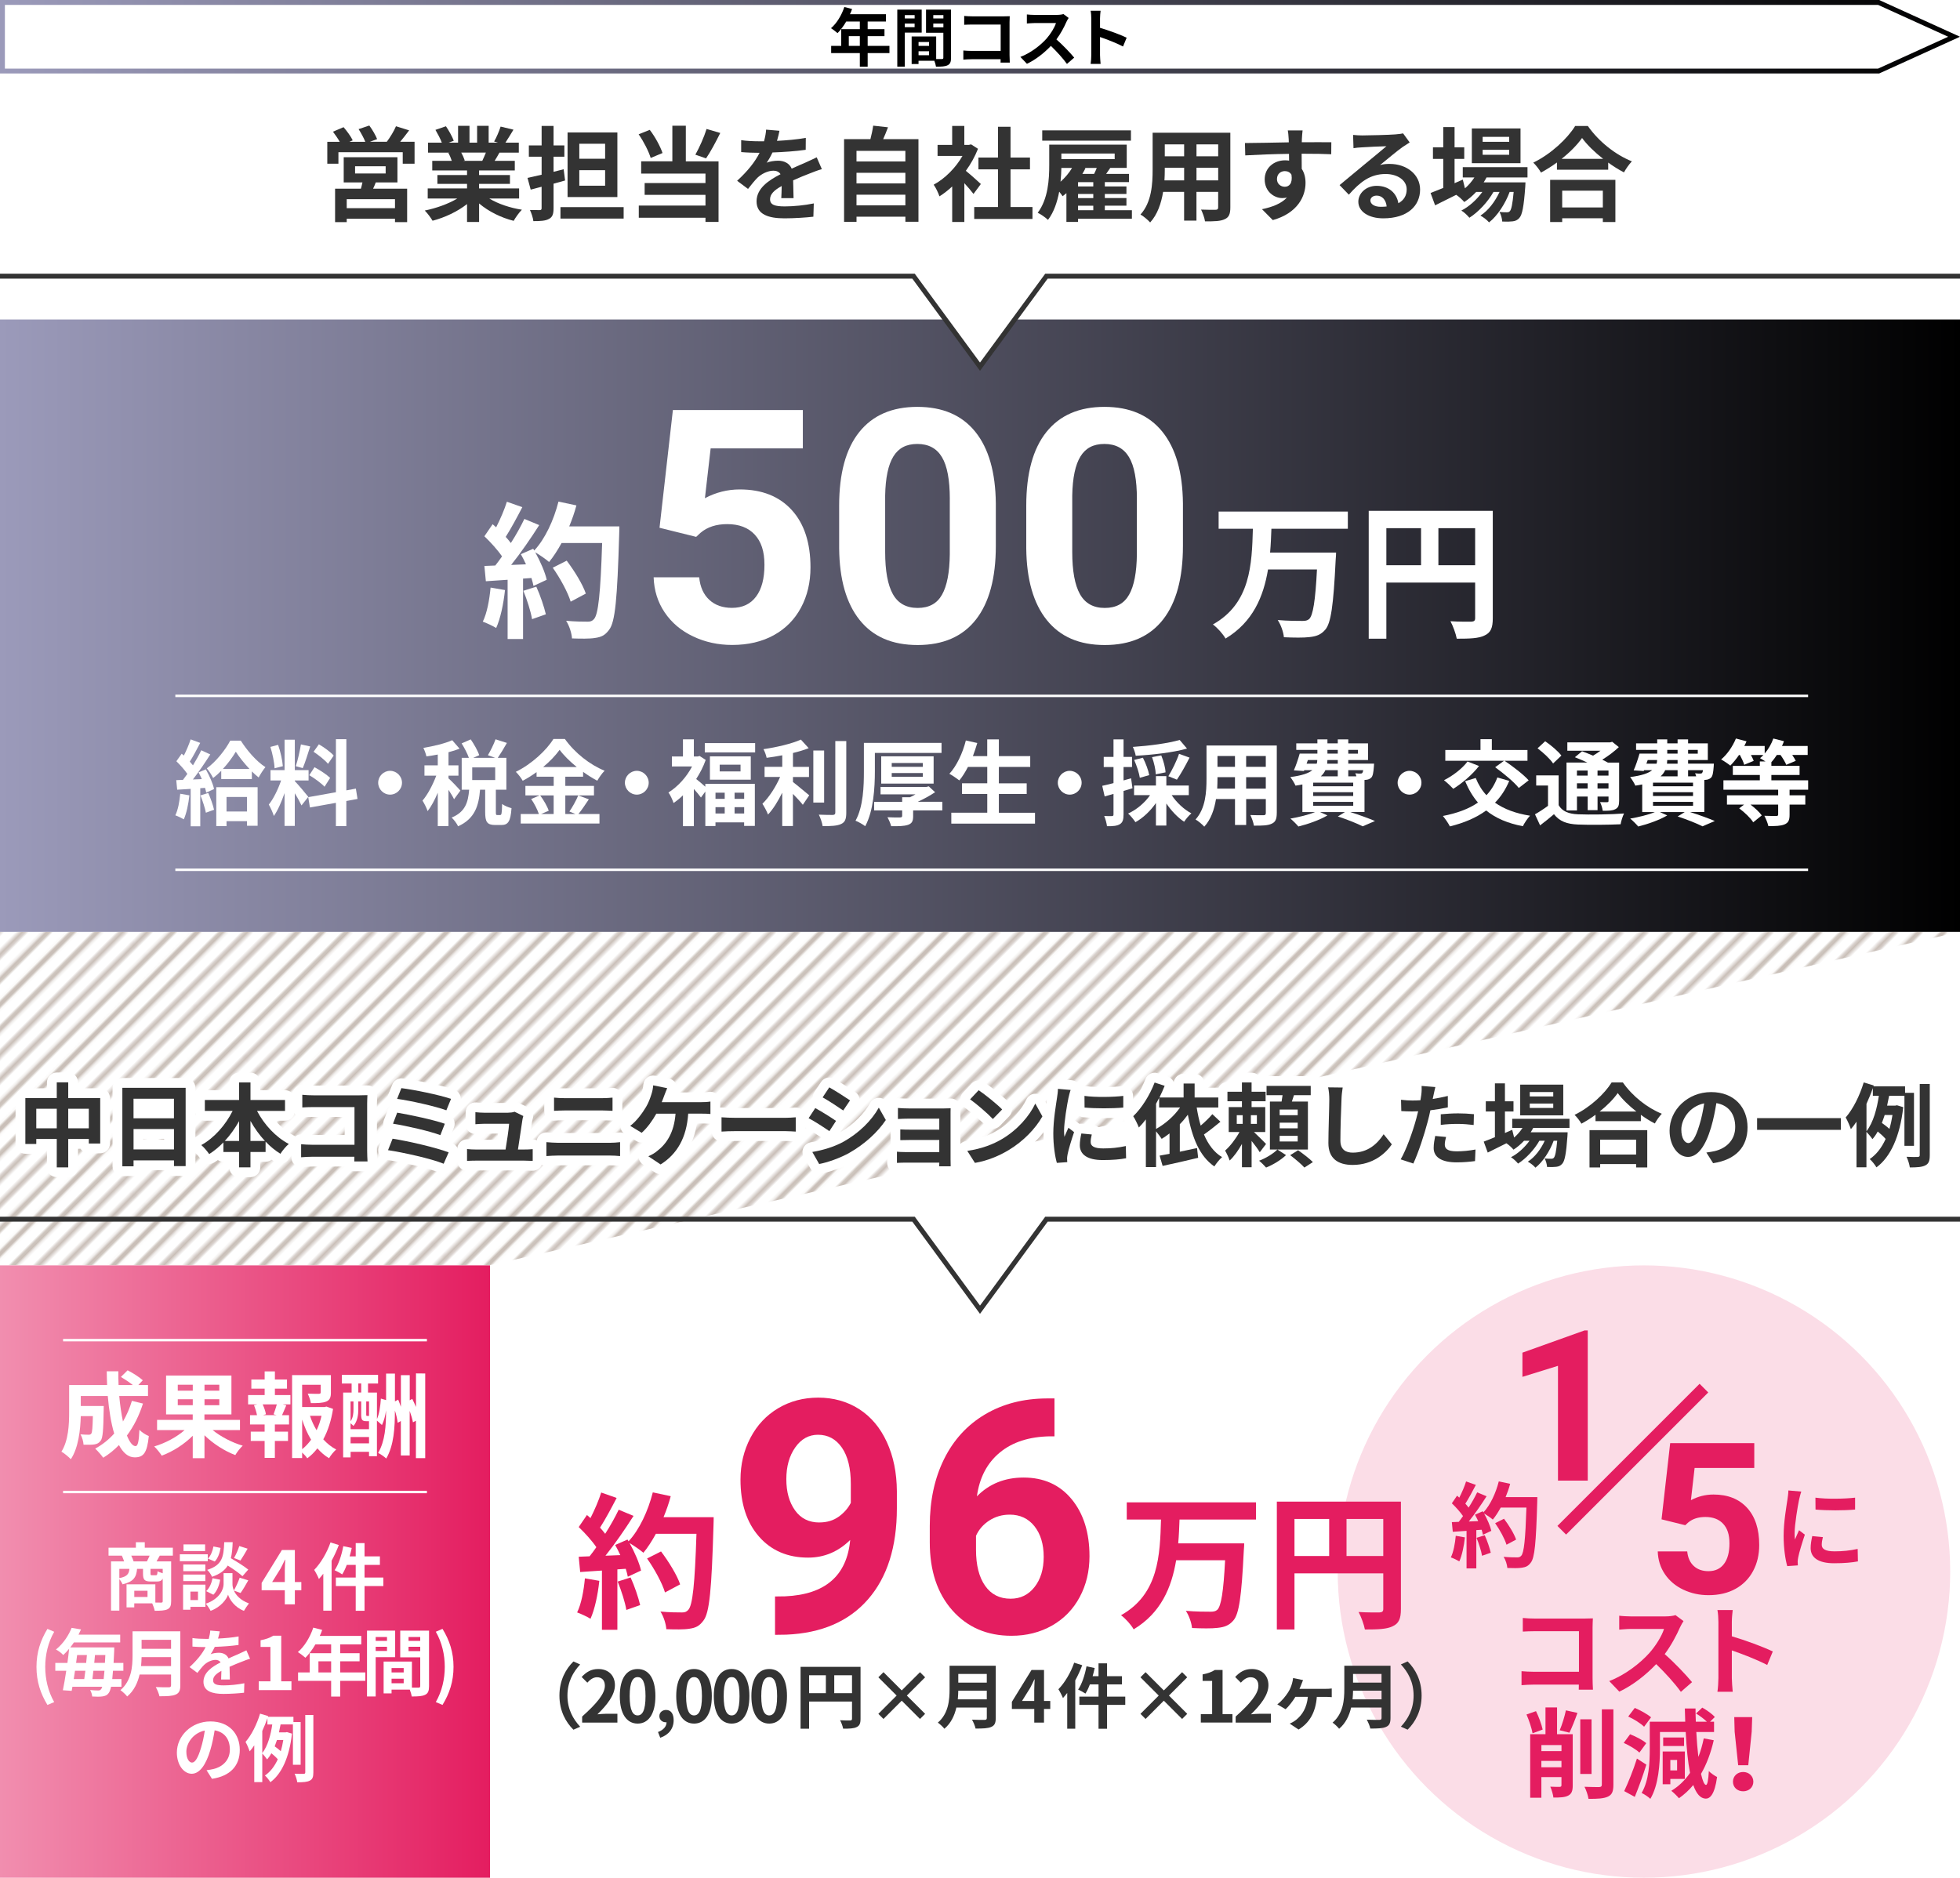 <?xml version="1.0" encoding="UTF-8"?>
<svg id="_レイヤー_2" data-name="レイヤー_2" xmlns="http://www.w3.org/2000/svg" xmlns:xlink="http://www.w3.org/1999/xlink" viewBox="0 0 800 766.61">
  <defs>
    <style>
      .cls-1, .cls-2 {
        fill: none;
      }

      .cls-3 {
        fill: url(#_10_lpi_30_3);
      }

      .cls-4 {
        fill: url(#_名称未設定グラデーション_37-2);
      }

      .cls-5 {
        fill: #e41d60;
      }

      .cls-2 {
        stroke: #c9bfb8;
        stroke-width: 2.16px;
      }

      .cls-6 {
        fill: #fff;
      }

      .cls-7 {
        fill: #fbdde7;
      }

      .cls-8 {
        fill: #333;
      }

      .cls-9 {
        fill: url(#_名称未設定グラデーション_37);
      }

      .cls-10 {
        fill: url(#_名称未設定グラデーション_34);
      }
    </style>
    <pattern id="_10_lpi_30_3" data-name="10 lpi 30% 3" x="0" y="0" width="72" height="72" patternTransform="translate(1986.78 -9900.73) rotate(-45)" patternUnits="userSpaceOnUse" viewBox="0 0 72 72">
      <g>
        <rect class="cls-1" width="72" height="72"/>
        <g>
          <line class="cls-2" x1="71.75" y1="68.4" x2="144.25" y2="68.4"/>
          <line class="cls-2" x1="71.75" y1="54" x2="144.25" y2="54"/>
          <line class="cls-2" x1="71.75" y1="39.6" x2="144.25" y2="39.6"/>
          <line class="cls-2" x1="71.75" y1="25.2" x2="144.25" y2="25.2"/>
          <line class="cls-2" x1="71.75" y1="10.8" x2="144.25" y2="10.8"/>
          <line class="cls-2" x1="71.75" y1="61.2" x2="144.25" y2="61.2"/>
          <line class="cls-2" x1="71.75" y1="46.8" x2="144.25" y2="46.8"/>
          <line class="cls-2" x1="71.75" y1="32.4" x2="144.25" y2="32.4"/>
          <line class="cls-2" x1="71.75" y1="18" x2="144.25" y2="18"/>
          <line class="cls-2" x1="71.75" y1="3.6" x2="144.25" y2="3.6"/>
        </g>
        <g>
          <line class="cls-2" x1="-.25" y1="68.4" x2="72.25" y2="68.4"/>
          <line class="cls-2" x1="-.25" y1="54" x2="72.25" y2="54"/>
          <line class="cls-2" x1="-.25" y1="39.6" x2="72.25" y2="39.6"/>
          <line class="cls-2" x1="-.25" y1="25.2" x2="72.25" y2="25.2"/>
          <line class="cls-2" x1="-.25" y1="10.8" x2="72.25" y2="10.8"/>
          <line class="cls-2" x1="-.25" y1="61.2" x2="72.25" y2="61.2"/>
          <line class="cls-2" x1="-.25" y1="46.8" x2="72.25" y2="46.8"/>
          <line class="cls-2" x1="-.25" y1="32.4" x2="72.25" y2="32.4"/>
          <line class="cls-2" x1="-.25" y1="18" x2="72.25" y2="18"/>
          <line class="cls-2" x1="-.25" y1="3.6" x2="72.25" y2="3.6"/>
        </g>
        <g>
          <line class="cls-2" x1="-72.25" y1="68.4" x2=".25" y2="68.4"/>
          <line class="cls-2" x1="-72.25" y1="54" x2=".25" y2="54"/>
          <line class="cls-2" x1="-72.25" y1="39.6" x2=".25" y2="39.6"/>
          <line class="cls-2" x1="-72.25" y1="25.2" x2=".25" y2="25.2"/>
          <line class="cls-2" x1="-72.25" y1="10.8" x2=".25" y2="10.8"/>
          <line class="cls-2" x1="-72.25" y1="61.2" x2=".25" y2="61.2"/>
          <line class="cls-2" x1="-72.25" y1="46.8" x2=".25" y2="46.8"/>
          <line class="cls-2" x1="-72.25" y1="32.4" x2=".25" y2="32.4"/>
          <line class="cls-2" x1="-72.25" y1="18" x2=".25" y2="18"/>
          <line class="cls-2" x1="-72.25" y1="3.6" x2=".25" y2="3.6"/>
        </g>
      </g>
    </pattern>
    <linearGradient id="_名称未設定グラデーション_37" data-name="名称未設定グラデーション 37" x1="0" y1="255.43" x2="800" y2="255.43" gradientUnits="userSpaceOnUse">
      <stop offset="0" stop-color="#9b9aba"/>
      <stop offset="1" stop-color="#000"/>
    </linearGradient>
    <linearGradient id="_名称未設定グラデーション_37-2" data-name="名称未設定グラデーション 37" y1="15" y2="15" xlink:href="#_名称未設定グラデーション_37"/>
    <linearGradient id="_名称未設定グラデーション_34" data-name="名称未設定グラデーション 34" x1="0" y1="641.61" x2="200" y2="641.61" gradientUnits="userSpaceOnUse">
      <stop offset="0" stop-color="#f18eaf"/>
      <stop offset="1" stop-color="#e41d60"/>
    </linearGradient>
  </defs>
  <g id="_レイヤー_1-2" data-name="レイヤー_1">
    <g>
      <circle class="cls-7" cx="671" cy="641.61" r="125"/>
      <polygon class="cls-3" points="800 380.43 199.91 516.55 0 516.55 0 380.43 800 380.43"/>
      <g>
        <path class="cls-8" d="M169.21,57.89v8.95h-4.83v-4.7h-26.25v4.7h-4.54v-8.95h5.08c-.76-1.34-1.81-2.86-2.77-4.12l4.33-1.85c1.39,1.6,3.02,3.82,3.74,5.38l-1.34.59h6.47c-.59-1.51-1.72-3.57-2.73-5.17l4.37-1.47c1.22,1.64,2.6,4.03,3.19,5.54l-2.94,1.09h6.89c1.34-1.81,2.94-4.37,3.74-6.34l5.38,1.68c-1.22,1.6-2.48,3.28-3.66,4.66h5.88ZM153.37,74.48c-.34.92-.71,1.76-1.09,2.56h13.9v13.65h-4.96v-1.39h-19.7v1.39h-4.75v-13.65h10.54c.21-.84.46-1.72.63-2.56h-7.65v-10.29h21.93v10.29h-8.86ZM161.22,81.33h-19.7v3.66h19.7v-3.66ZM144.93,70.83h12.48v-2.94h-12.48v2.94Z"/>
        <path class="cls-8" d="M199.7,81.04c3.57,2.18,8.44,3.82,13.32,4.58-1.13,1.09-2.6,3.19-3.36,4.54-5.17-1.3-10.25-3.82-14.11-7.1v7.56h-4.92v-7.31c-3.91,3.07-9.07,5.5-14.07,6.81-.71-1.22-2.14-3.15-3.19-4.16,4.71-.96,9.66-2.73,13.27-4.91h-12.06v-4.12h16.05v-1.85h-12.1v-3.61h12.1v-1.89h-14.2v-3.91h7.98c-.34-1.05-.88-2.31-1.43-3.28l.5-.08h-8.78v-4.08h5.63c-.59-1.6-1.68-3.61-2.6-5.21l4.29-1.47c1.22,1.81,2.6,4.28,3.19,5.92l-2.06.76h3.82v-6.85h4.66v6.85h3.11v-6.85h4.71v6.85h3.74l-1.51-.46c1.01-1.72,2.06-4.24,2.65-6.09l5.25,1.26c-1.18,1.93-2.31,3.82-3.28,5.29h5.46v4.08h-7.9c-.67,1.22-1.34,2.35-1.97,3.36h8.23v3.91h-14.58v1.89h12.6v3.61h-12.6v1.85h16.34v4.12h-12.18ZM188.27,62.3c.59,1.09,1.13,2.31,1.43,3.23l-.71.13h7.86c.5-1.01,1.01-2.23,1.47-3.36h-10.04Z"/>
        <path class="cls-8" d="M230.65,73.69c-1.55.42-3.11.88-4.71,1.3v10c0,2.44-.46,3.65-1.85,4.37-1.39.8-3.45.92-6.39.92-.13-1.3-.8-3.28-1.39-4.54,1.64.04,3.4.04,3.95.04.59,0,.8-.21.8-.8v-8.74l-4.45,1.18-1.3-4.79c1.64-.34,3.66-.8,5.76-1.3v-7.35h-5.21v-4.62h5.21v-7.94h4.87v7.94h4.41v4.62h-4.41v6.17l4.12-1.05.59,4.58ZM254.55,84.57v4.66h-25.79v-4.66h25.79ZM251.99,80.45h-20.33v-26.38h20.33v26.38ZM246.99,58.69h-10.54v6.13h10.54v-6.13ZM246.99,69.48h-10.54v6.34h10.54v-6.34Z"/>
        <path class="cls-8" d="M265.59,64.49c-.8-2.65-2.86-6.72-4.92-9.66l4.54-1.81c2.23,2.9,4.29,6.76,5.21,9.45l-4.83,2.02ZM279.92,65.87h13.36v24.74h-5.33v-1.72h-27.22v-4.96h27.22v-4.37h-24.83v-4.83h24.83v-3.87h-26.25v-5h12.73v-14.53h5.5v14.53ZM293.99,54.28c-1.85,3.74-3.99,7.73-5.8,10.38l-4.37-1.51c1.64-2.9,3.57-7.23,4.58-10.5l5.59,1.64Z"/>
        <path class="cls-8" d="M318.89,80.91c.08-1.22.13-3.15.17-4.96-3.07,1.68-4.75,3.32-4.75,5.38,0,2.31,1.97,2.94,6.05,2.94,3.53,0,8.15-.46,11.8-1.22l-.17,5.42c-2.77.34-7.86.67-11.76.67-6.51,0-11.43-1.55-11.43-6.93s5.04-8.65,9.79-11.09c-.67-1.05-1.76-1.43-2.9-1.43-2.35,0-4.92,1.34-6.51,2.86-1.26,1.26-2.44,2.77-3.86,4.58l-4.45-3.32c4.37-4.03,7.31-7.73,9.16-11.43h-.5c-1.68,0-4.75-.08-7.01-.29v-4.87c2.1.34,5.21.46,7.31.46h2.02c.5-1.89.8-3.57.84-4.75l5.46.46c-.21,1.01-.5,2.44-1.01,4.12,3.91-.21,8.11-.55,11.76-1.22l-.04,4.87c-3.99.59-9.12.92-13.57,1.09-.67,1.47-1.51,2.98-2.39,4.2,1.09-.55,3.32-.84,4.7-.84,2.52,0,4.62,1.09,5.54,3.24,2.14-1.01,3.91-1.72,5.63-2.48,1.6-.71,3.07-1.43,4.58-2.14l2.1,4.83c-1.34.34-3.53,1.18-4.96,1.76-1.85.71-4.2,1.64-6.76,2.81.04,2.31.13,5.38.17,7.27h-5Z"/>
        <path class="cls-8" d="M374.88,56.8v33.73h-5.33v-2.06h-19.95v2.1h-5.08v-33.77h10.75c.46-1.81.92-3.82,1.13-5.5l6.05.67c-.63,1.68-1.3,3.32-1.97,4.83h14.41ZM349.59,61.59v4.33h19.95v-4.33h-19.95ZM349.59,70.54v4.33h19.95v-4.33h-19.95ZM369.54,83.85v-4.37h-19.95v4.37h19.95Z"/>
        <path class="cls-8" d="M397.35,79.19c-.88-1.18-2.31-2.86-3.74-4.41v15.84h-4.96v-14.49c-1.68,1.55-3.44,2.94-5.21,4.03-.42-1.34-1.6-3.78-2.35-4.75,4.58-2.48,8.99-6.89,11.76-11.76h-10.17v-4.5h5.96v-7.73h4.96v7.73h1.89l.88-.21,2.81,1.81c-1.26,3.19-2.94,6.22-4.96,8.99,2.02,1.64,5.25,4.54,6.13,5.38l-3.02,4.08ZM421.42,84.52v4.87h-23.78v-4.87h9.7v-15.38h-7.98v-4.83h7.98v-12.56h5.12v12.56h7.94v4.83h-7.94v15.38h8.95Z"/>
        <path class="cls-8" d="M461.99,89.31h-21.97v1.3h-4.75v-11.76c-.5.46-1.05.88-1.55,1.26-.29-.46-.84-1.18-1.39-1.85-.8,4.16-2.14,8.32-4.58,11.51-.88-.88-3.02-2.39-4.2-2.9,4.33-5.71,4.71-13.86,4.71-19.53v-8.28h31.63v9.49h-6.72c-.55.84-1.13,1.64-1.68,2.44h9.33v3.36h-9.87v1.76h8.82v3.07h-8.82v1.68h8.82v3.11h-8.82v1.85h11.05v3.49ZM461.61,57.43h-36.21v-4.2h36.21v4.2ZM433.21,68.56c-.04,1.72-.13,3.61-.34,5.63,1.85-1.64,3.49-3.57,4.71-5.63h-4.37ZM433.21,62.68v2.27h21.76v-2.27h-21.76ZM446.24,74.36h-6.22v1.76h6.22v-1.76ZM446.24,79.19h-6.22v1.68h6.22v-1.68ZM440.02,85.83h6.22v-1.85h-6.22v1.85ZM446.57,71c.38-.8.8-1.64,1.09-2.44h-5.04l.42.13c-.38.76-.8,1.55-1.26,2.31h4.79Z"/>
        <path class="cls-8" d="M502.18,84.69c0,2.69-.59,4.03-2.27,4.79-1.72.84-4.28.92-8.07.88-.17-1.34-.97-3.49-1.6-4.79,2.35.12,5.12.08,5.88.08.8,0,1.09-.25,1.09-1.01v-6.3h-8.86v11.72h-5.04v-11.72h-8.57c-.76,4.58-2.27,9.2-5.29,12.48-.8-.92-2.81-2.65-3.95-3.23,4.58-5.04,4.96-12.52,4.96-18.4v-15h31.72v30.5ZM483.32,73.64v-5.17h-7.9v.76c0,1.34-.04,2.86-.13,4.41h8.02ZM475.42,58.94v4.87h7.9v-4.87h-7.9ZM497.22,58.94h-8.86v4.87h8.86v-4.87ZM497.22,73.64v-5.17h-8.86v5.17h8.86Z"/>
        <path class="cls-8" d="M543.34,62.97c-2.52-.13-6.43-.21-12.06-.21.04,2.1.04,4.37.04,6.18,1.05,1.55,1.55,3.57,1.55,5.75,0,5.42-3.19,12.31-13.36,15.17l-4.41-4.45c4.2-.88,7.86-2.27,10.17-4.75-.59.13-1.22.21-1.89.21-3.23,0-7.18-2.56-7.18-7.65,0-4.71,3.78-7.77,8.32-7.77.59,0,1.13.04,1.64.13l-.04-2.77c-6.3.08-12.73.34-17.85.63l-.13-5.04c4.75,0,12.31-.21,17.9-.29,0-.5,0-.97-.04-1.26-.08-1.34-.21-2.94-.38-3.61h6.05c-.13.67-.25,2.9-.29,3.57,0,.34-.04.76-.04,1.26,4.2,0,9.87-.04,12.06,0l-.04,4.92ZM524.4,76.25c1.72,0,3.28-1.3,2.73-4.92-.59-1.01-1.55-1.47-2.73-1.47-1.6,0-3.19,1.09-3.19,3.28,0,1.93,1.55,3.11,3.19,3.11Z"/>
        <path class="cls-8" d="M575.39,58.14c-1.01.63-1.97,1.26-2.9,1.89-2.23,1.55-6.59,5.25-9.2,7.35,1.39-.38,2.56-.46,3.91-.46,7.06,0,12.43,4.41,12.43,10.46,0,6.55-5,11.76-15.04,11.76-5.8,0-10.17-2.65-10.17-6.8,0-3.36,3.07-6.47,7.48-6.47,5.12,0,8.23,3.15,8.86,7.1,2.27-1.22,3.4-3.15,3.4-5.67,0-3.74-3.78-6.26-8.61-6.26-6.38,0-10.54,3.4-15,8.44l-3.78-3.91c2.94-2.39,7.94-6.64,10.42-8.65,2.31-1.93,6.64-5.42,8.7-7.22-2.14.04-7.86.29-10.04.46-1.13.04-2.44.17-3.4.34l-.17-5.42c1.18.13,2.6.21,3.78.21,2.18,0,11.09-.21,13.44-.42,1.72-.13,2.69-.29,3.19-.42l2.69,3.7ZM565.98,84.31c-.25-2.69-1.81-4.45-4.08-4.45-1.55,0-2.56.92-2.56,1.97,0,1.55,1.76,2.6,4.2,2.6.88,0,1.68-.04,2.44-.13Z"/>
        <path class="cls-8" d="M606.76,72.43c-.34.67-.76,1.34-1.18,2.02h17.06s-.04,1.13-.08,1.72c-.59,8.19-1.26,11.55-2.39,12.77-.8.97-1.72,1.3-2.77,1.43-.97.12-2.56.17-4.24.08-.08-1.18-.5-2.86-1.13-3.91,1.34.13,2.44.13,2.98.13.59,0,.92-.08,1.26-.46.59-.63,1.09-2.77,1.55-7.85h-1.64c-1.72,4.7-5,9.79-8.4,12.43-.84-.97-2.27-2.1-3.53-2.77,3.19-2.02,6.01-5.75,7.81-9.66h-2.48c-2.27,4.03-6.17,8.23-9.83,10.54-.8-.97-2.1-2.23-3.28-2.94,3.11-1.55,6.34-4.49,8.57-7.6h-2.52c-1.51,1.6-3.15,3.02-4.87,4.12-.63-.8-2.23-2.27-3.28-2.94-3.02,1.51-6.05,3.02-8.61,4.29l-1.85-5.04c1.43-.55,3.19-1.26,5.17-2.06v-11.85h-4.2v-4.71h4.2v-8.28h4.62v8.28h3.95v4.71h-3.95v9.91l3.36-1.47.88,3.57c1.51-1.3,2.81-2.81,3.86-4.45h-4.75v-4.2h26.42v4.2h-16.72ZM620.62,66.63h-19.87v-14.2h19.87v14.2ZM616,55.88h-10.84v2.02h10.84v-2.02ZM616,61.17h-10.84v2.02h10.84v-2.02Z"/>
        <path class="cls-8" d="M648.09,51.42c4.49,6.43,11.3,11.76,17.98,14.45-1.22,1.3-2.35,2.94-3.23,4.5-2.14-1.09-4.33-2.48-6.43-3.99v2.9h-20.92v-2.94c-2.06,1.51-4.29,2.9-6.51,4.12-.67-1.22-2.06-3.03-3.15-4.07,7.23-3.49,13.95-9.83,17.1-14.96h5.17ZM632.71,73.43h26.63v17.22h-5.12v-1.55h-16.59v1.55h-4.92v-17.22ZM654.35,64.86c-3.49-2.73-6.59-5.75-8.61-8.53-1.97,2.81-4.92,5.8-8.36,8.53h16.97ZM637.63,77.84v6.85h16.59v-6.85h-16.59Z"/>
      </g>
      <path class="cls-5" d="M597.92,627.65c-.38,3.57-1.18,7.37-2.28,9.8-.8-.49-2.47-1.29-3.46-1.63,1.1-2.24,1.71-5.62,2.01-8.81l3.72.65ZM627.48,611.2s0,1.52-.04,2.09c-.49,16.64-1.03,22.64-2.62,24.66-1.06,1.44-2.05,1.86-3.65,2.09-1.37.23-3.72.19-5.93.11-.08-1.29-.68-3.27-1.52-4.56,2.39.23,4.56.23,5.58.23.72,0,1.14-.15,1.6-.65,1.14-1.18,1.71-6.72,2.13-19.68h-10.49c-1.03,1.86-2.09,3.53-3.23,4.9-.76-.68-2.43-1.82-3.57-2.51,1.33,2.39,2.55,5.21,2.96,7.11l-3.42,1.6c-.11-.61-.3-1.29-.53-2.05l-2.17.15v15.62h-3.99v-15.31l-5.62.38-.38-3.95,2.81-.11c.57-.72,1.18-1.52,1.75-2.36-1.1-1.63-2.96-3.69-4.56-5.21l2.13-3.12c.3.27.61.53.91.8,1.06-2.09,2.17-4.63,2.77-6.61l3.99,1.41c-1.37,2.62-2.93,5.55-4.29,7.67.49.53.95,1.1,1.33,1.6,1.37-2.13,2.58-4.33,3.5-6.23l3.84,1.6c-2.13,3.34-4.79,7.22-7.26,10.3l3.84-.15c-.42-.91-.87-1.82-1.33-2.62l3.19-1.41.27.46c2.81-3,5.05-7.86,6.27-12.65l4.64.99c-.49,1.86-1.14,3.69-1.86,5.43h12.96ZM606.01,626.78c1.03,2.24,2.01,5.21,2.47,7.14l-3.57,1.25c-.3-1.94-1.29-5.01-2.24-7.33l3.34-1.06ZM614.9,630.65c-.72-2.39-2.7-6.04-4.63-8.78l3.61-1.82c1.98,2.62,4.14,6.12,4.94,8.51l-3.91,2.09Z"/>
      <path class="cls-5" d="M735.22,608.97c-.3.76-.76,2.66-.91,3.34-.53,2.51-1.82,10.03-1.82,13.79,0,.72.04,1.63.15,2.43.53-1.33,1.14-2.58,1.67-3.8l2.36,1.82c-1.06,3.15-2.32,7.22-2.7,9.23-.11.53-.23,1.37-.23,1.75.04.42.04,1.03.08,1.56l-4.33.3c-.76-2.62-1.48-7.22-1.48-12.31,0-5.66,1.14-12.01,1.56-14.89.15-1.06.38-2.51.38-3.69l5.28.46ZM744.03,627.55c-.3,1.22-.46,2.13-.46,3.15,0,1.67,1.44,2.66,5.24,2.66,3.38,0,6.16-.3,9.42-.99l.11,5.09c-2.43.46-5.47.76-9.73.76-6.5,0-9.57-2.36-9.57-6.19,0-1.56.27-3.15.65-4.9l4.33.42ZM757.18,611.44v4.86c-4.63.42-11.44.42-16.15,0l-.04-4.86c4.64.65,12.12.49,16.19,0Z"/>
      <g>
        <path class="cls-5" d="M644.39,689.84c.04-.64.04-1.32.04-2.08h-18.24c-1.56,0-3.84.12-5.16.24v-5.72c1.4.12,3.2.24,5,.24h18.44v-16.56h-17.96c-1.68,0-3.84.08-4.96.16v-5.56c1.48.16,3.56.24,4.96.24h20.12c1.16,0,2.84-.04,3.52-.08-.04.92-.12,2.52-.12,3.68v20.72c0,1.4.08,3.52.16,4.72h-5.8Z"/>
        <path class="cls-5" d="M687.15,661.84c-.32.44-1.04,1.68-1.4,2.48-1.36,3.12-3.6,7.4-6.28,11,3.96,3.44,8.8,8.56,11.16,11.44l-4.56,3.96c-2.6-3.6-6.32-7.68-10.08-11.32-4.24,4.48-9.56,8.64-15.04,11.24l-4.12-4.32c6.44-2.44,12.64-7.28,16.4-11.48,2.64-3,5.08-6.96,5.96-9.8h-13.56c-1.68,0-3.88.24-4.72.28v-5.68c1.08.16,3.52.28,4.72.28h14.08c1.76,0,3.36-.24,4.16-.52l3.28,2.44Z"/>
        <path class="cls-5" d="M721.31,679.76c-4.12-2.16-10.12-4.48-14.44-5.96v11.32c0,1.16.2,3.96.36,5.56h-6.24c.24-1.56.4-3.96.4-5.56v-22.96c0-1.44-.12-3.44-.4-4.84h6.24c-.16,1.4-.36,3.16-.36,4.84v5.88c5.36,1.56,13.04,4.4,16.72,6.2l-2.28,5.52Z"/>
        <path class="cls-5" d="M625.54,707.64c-.36-2.04-1.44-5.32-2.48-7.68l3.88-1.36c1.16,2.36,2.28,5.48,2.72,7.52l-4.12,1.52ZM641.93,728.88c0,2.2-.4,3.44-1.84,4.2-1.36.72-3.24.8-6.04.8-.16-1.28-.72-3.24-1.28-4.44,1.56.08,3.28.08,3.84.08.52-.04.72-.2.72-.72v-3.28h-8.2v8.44h-4.56v-25.96h6.24v-10.92h4.72v10.92h6.4v20.88ZM629.14,712.44v2.48h8.2v-2.48h-8.2ZM637.33,721.52v-2.6h-8.2v2.6h8.2ZM636.62,706.4c.96-2.24,2-5.64,2.52-8.12l4.72,1.04c-1.04,2.92-2.28,6.04-3.28,8.08l-3.96-1ZM649.61,724.24h-4.6v-22.32h4.6v22.32ZM658.53,697.85v30.75c0,2.8-.56,4.08-2.2,4.88s-4.32.96-7.96.92c-.2-1.36-.92-3.56-1.64-4.92,2.6.12,5.16.12,6,.12.76-.04,1.08-.28,1.08-1.04v-30.71h4.72Z"/>
        <path class="cls-5" d="M669.14,715.52c-1.32-1.28-4.16-2.96-6.4-3.96l2.6-3.52c2.28.88,5.16,2.36,6.6,3.64l-2.8,3.84ZM671.98,720.44c-1.36,4.4-3.08,9.16-4.72,13.16l-4.32-2.36c1.52-3.2,3.68-8.48,5.2-13.28l3.84,2.48ZM671.06,704.96c-1.32-1.32-4.16-3.12-6.48-4.16l2.68-3.52c2.24.96,5.2,2.56,6.64,3.84l-2.84,3.84ZM699.49,710.48c-1.2,5.2-2.92,9.8-5.2,13.72.64,2.8,1.32,4.48,2.04,4.52.56.04.96-2,1.16-5.68.76.92,2.6,2.08,3.36,2.44-1,7.28-2.96,8.84-4.6,8.84-2.2-.04-3.88-2-5.12-5.56-1.72,2.08-3.68,3.88-5.84,5.4-.64-.8-2.2-2.32-3.12-3.04,3.08-1.88,5.6-4.32,7.64-7.32-.88-4.44-1.44-10.12-1.76-16.68h-10.52v6.96c0,6-.56,14.72-3.92,20.32-.76-.76-2.56-1.96-3.56-2.4,3.04-5.16,3.32-12.52,3.32-17.92v-11.16h14.48c-.08-1.76-.12-3.56-.16-5.4h4.36c0,1.84.04,3.64.12,5.4h4.52c-1.16-1.12-2.88-2.44-4.44-3.36l2.56-2.4c1.8,1,4.08,2.6,5.12,3.84l-1.96,1.92h1.64v4.2h-7.24c.2,3.72.48,7.16.84,10.16.92-2.32,1.64-4.84,2.2-7.56l4.08.76ZM681.77,726.28v2.16h-3.12v-13.36h9.04v11.2h-5.92ZM687.37,712.84h-8.52v-3.48h8.52v3.48ZM681.77,718.52v4.28h2.76v-4.28h-2.76Z"/>
        <path class="cls-5" d="M707.33,727.4c0-2.28,1.8-3.96,4.16-3.96s4.16,1.68,4.16,3.96-1.8,3.92-4.16,3.92-4.16-1.6-4.16-3.92ZM708.02,707l-.16-5.96h7.32l-.2,5.96-1.4,13.68h-4.12l-1.44-13.68Z"/>
      </g>
      <path class="cls-5" d="M648.06,604.47h-12.15v-46.85l-14.51,4.5v-9.88l25.36-9.08h1.3v61.31Z"/>
      <path class="cls-5" d="M678.18,620.3l3.53-31.12h34.32v10.13h-24.35l-1.51,13.16c2.89-1.54,5.96-2.31,9.21-2.31,5.83,0,10.4,1.81,13.71,5.42,3.31,3.62,4.96,8.68,4.96,15.18,0,3.95-.83,7.49-2.5,10.62-1.67,3.13-4.06,5.55-7.17,7.28s-6.79,2.59-11.02,2.59c-3.7,0-7.14-.75-10.3-2.25-3.17-1.5-5.67-3.61-7.51-6.33-1.84-2.72-2.81-5.82-2.92-9.29h12.03c.25,2.55,1.14,4.54,2.67,5.95,1.53,1.42,3.53,2.12,5.99,2.12,2.75,0,4.86-.99,6.35-2.96,1.49-1.98,2.23-4.77,2.23-8.39s-.86-6.14-2.57-7.99c-1.71-1.85-4.13-2.78-7.27-2.78-2.89,0-5.23.76-7.02,2.27l-1.18,1.09-9.67-2.4Z"/>
      <rect class="cls-9" y="130.43" width="800" height="250"/>
      <path class="cls-4" d="M766.57,2l28.6,13-28.6,13H2V2h764.57M767,0H0v30h767l33-15-33-15h0Z"/>
      <g>
        <path d="M363.04,21.68h-8.89v5.56h-3.2v-5.56h-11.7v-2.96h4.11v-6.81h7.59v-3.12h-5.56c-1.06,1.85-2.31,3.51-3.54,4.73-.6-.52-1.92-1.56-2.68-2,2.34-1.98,4.34-5.3,5.46-8.66l3.15.81c-.23.73-.52,1.43-.86,2.13h14.69v2.99h-7.46v3.12h6.86v2.86h-6.86v3.95h8.89v2.96ZM350.95,18.72v-3.95h-4.5v3.95h4.5Z"/>
        <path d="M369.31,13.31v13.91h-3.07V3.93h9.96v9.39h-6.89ZM369.31,6.16v1.38h4.01v-1.38h-4.01ZM373.31,11.1v-1.48h-4.01v1.48h4.01ZM388.18,23.56c0,1.66-.34,2.57-1.38,3.07-1.01.52-2.52.6-4.76.6-.08-.65-.37-1.61-.68-2.42h-6.45v1.33h-2.81v-11.26h10.01v9.23c1.02.03,1.98.03,2.31,0,.47,0,.62-.16.62-.57v-10.17h-7.07V3.93h10.19v19.63ZM374.92,17.16v1.56h4.29v-1.56h-4.29ZM379.21,22.54v-1.61h-4.29v1.61h4.29ZM380.93,6.16v1.38h4.13v-1.38h-4.13ZM385.06,11.15v-1.53h-4.13v1.53h4.13Z"/>
        <path d="M408.39,25.53c.03-.42.03-.86.03-1.35h-11.86c-1.02,0-2.5.08-3.36.16v-3.72c.91.08,2.08.16,3.25.16h11.99v-10.76h-11.67c-1.09,0-2.5.05-3.22.1v-3.61c.96.1,2.31.16,3.22.16h13.08c.75,0,1.85-.03,2.29-.05-.03.6-.08,1.64-.08,2.39v13.47c0,.91.05,2.29.1,3.07h-3.77Z"/>
        <path d="M436.18,7.33c-.21.29-.68,1.09-.91,1.61-.88,2.03-2.34,4.81-4.08,7.15,2.57,2.24,5.72,5.56,7.26,7.44l-2.96,2.57c-1.69-2.34-4.11-4.99-6.55-7.36-2.76,2.91-6.21,5.62-9.78,7.31l-2.68-2.81c4.19-1.59,8.22-4.73,10.66-7.46,1.71-1.95,3.3-4.52,3.87-6.37h-8.81c-1.09,0-2.52.16-3.07.18v-3.69c.7.1,2.29.18,3.07.18h9.15c1.14,0,2.18-.16,2.71-.34l2.13,1.59Z"/>
        <path d="M458.38,18.98c-2.68-1.4-6.58-2.91-9.39-3.87v7.36c0,.75.13,2.57.23,3.61h-4.06c.16-1.01.26-2.57.26-3.61V7.54c0-.94-.08-2.24-.26-3.15h4.06c-.1.91-.23,2.05-.23,3.15v3.82c3.48,1.01,8.48,2.86,10.87,4.03l-1.48,3.59Z"/>
      </g>
      <rect class="cls-10" y="516.61" width="200" height="250"/>
      <g>
        <path class="cls-6" d="M77.3,324.7c-.38,3.57-1.18,7.37-2.28,9.8-.8-.49-2.47-1.29-3.46-1.63,1.1-2.24,1.71-5.62,2.01-8.81l3.72.65ZM84.02,314.1c1.44,2.58,2.93,5.89,3.34,8.05l-3.19,1.44c-.12-.57-.27-1.22-.49-1.94l-1.94.15v15.54h-3.91v-15.27l-5.51.34-.38-3.91,2.74-.11c.57-.72,1.18-1.56,1.79-2.43-1.1-1.63-2.93-3.65-4.48-5.17l2.17-3.08c.27.23.57.49.88.76,1.06-2.09,2.13-4.6,2.77-6.61l3.91,1.44c-1.37,2.58-2.89,5.55-4.25,7.64.46.53.91,1.03,1.29,1.52,1.29-2.13,2.51-4.29,3.38-6.16l3.69,1.71c-2.09,3.31-4.71,7.14-7.1,10.22l3.65-.15c-.42-.95-.87-1.9-1.33-2.74l3-1.25ZM85.01,323.75c.95,2.17,1.94,4.94,2.36,6.84l-3.34,1.21c-.34-1.9-1.33-4.83-2.2-7.07l3.19-.99ZM98.27,302.36c2.54,3.99,6.38,8.51,10.07,10.83-.95,1.14-2.01,2.81-2.77,4.22-.91-.72-1.86-1.56-2.77-2.47v3.12h-12.5v-3.38c-1.06,1.1-2.17,2.09-3.31,2.96-.57-1.18-1.71-2.96-2.58-3.95,3.84-2.77,7.71-7.75,9.57-11.32h4.29ZM88.28,321.39h16.87v15.73h-4.33v-1.86h-8.36v2.01h-4.18v-15.88ZM101.84,313.94c-2.17-2.32-4.22-4.9-5.59-7.03-1.29,2.13-3.12,4.71-5.28,7.03h10.87ZM92.46,325.38v5.93h8.36v-5.93h-8.36Z"/>
        <path class="cls-6" d="M123.05,328.8c-.57-1.22-1.63-3.19-2.73-4.94v13.34h-4.18v-13.41c-1.22,3.53-2.74,7.07-4.37,9.35-.38-1.37-1.37-3.42-2.05-4.67,1.9-2.32,3.84-6.38,5.02-9.84h-4.33v-4.22h5.74v-12.42h4.18v12.42h5.62v4.22h-5.62v.27c1.1,1.1,4.71,5.36,5.51,6.42l-2.77,3.5ZM112.07,313.68c-.08-2.32-.84-6-1.71-8.74l3.15-.84c.99,2.74,1.75,6.34,1.94,8.7l-3.38.87ZM126.62,304.75c-.99,3.04-2.09,6.65-3.04,8.85l-2.85-.8c.8-2.39,1.67-6.23,2.09-8.89l3.8.84ZM141.36,327.01v10.26h-4.26v-9.5l-10.6,1.9-.68-4.22,11.29-2.01v-21.66h4.26v20.9l3.88-.72.68,4.22-4.56.84ZM128.37,313.22c2.2,1.18,5.02,3.04,6.38,4.37l-2.28,3.61c-1.25-1.37-4.03-3.42-6.23-4.71l2.13-3.27ZM133.88,311.85c-1.18-1.48-3.8-3.53-5.89-4.94l2.17-3.04c2.13,1.25,4.83,3.19,6.04,4.6l-2.32,3.38Z"/>
        <path class="cls-6" d="M159.22,314.7c2.66,0,4.86,2.2,4.86,4.86s-2.2,4.86-4.86,4.86-4.86-2.2-4.86-4.86,2.2-4.86,4.86-4.86Z"/>
        <path class="cls-6" d="M185.33,326.29c-.46-.99-1.37-2.47-2.28-3.84v14.82h-4.37v-13.64c-1.21,2.93-2.66,5.62-4.14,7.52-.42-1.29-1.37-3.15-2.09-4.29,2.13-2.47,4.22-6.5,5.62-10.18h-4.82v-4.22h5.43v-4.41c-1.6.3-3.15.57-4.63.76-.23-1.03-.76-2.54-1.25-3.46,4.18-.72,8.85-1.82,11.78-3.15l3,3.46c-1.37.53-2.89,1.03-4.52,1.44v5.36h4.06v4.22h-4.06v1.1c1.03.84,4.14,4.14,4.86,4.98l-2.58,3.53ZM204.14,332.75c.57,0,.72-.57.8-4.52.84.68,2.7,1.44,3.84,1.71-.38,5.43-1.4,6.88-4.14,6.88h-2.51c-3.38,0-4.1-1.33-4.1-5.28v-9.12h-2.09c-.53,6.54-2.13,11.85-8.97,14.93-.46-1.1-1.71-2.7-2.62-3.57,5.66-2.32,6.72-6.38,7.14-11.36h-3.04v-13.03h2.93c-.61-1.71-1.82-4.07-2.96-5.89l3.72-1.63c1.37,2.01,2.89,4.64,3.46,6.46l-2.43,1.06h8.93l-2.96-1.06c1.06-1.79,2.43-4.52,3.12-6.5l4.64,1.48c-1.25,2.2-2.62,4.48-3.72,6.08h3.5v13.03h-4.29v9.08c0,1.14.08,1.25.57,1.25h1.21ZM202.12,313.3h-9.38v5.17h9.38v-5.17Z"/>
        <path class="cls-6" d="M240.35,326.33c-1.44,2.09-2.93,4.41-4.26,6h8.59v3.88h-32.14v-3.88h7.41c-.57-1.71-1.82-4.25-3.15-6.12l3.46-1.48h-5.81v-3.88h11.55v-3.76h-6.99v-1.86c-1.79,1.29-3.72,2.51-5.66,3.53-.57-1.06-1.82-2.7-2.81-3.65,6.46-3.15,12.54-8.85,15.35-13.41h4.67c4.1,5.74,10.22,10.52,16.22,12.96-1.14,1.14-2.16,2.66-3,4.07-1.9-.99-3.88-2.24-5.78-3.61v1.98h-7.26v3.76h11.7v3.88h-11.7v7.6h4.14l-2.47-1.03c1.25-1.79,2.77-4.56,3.61-6.57l4.33,1.6ZM220.48,324.73c1.44,1.94,2.93,4.52,3.49,6.27l-3.12,1.33h5.13v-7.6h-5.51ZM235.41,313.15c-2.81-2.28-5.32-4.75-6.99-7.03-1.63,2.28-3.99,4.75-6.72,7.03h13.72Z"/>
        <path class="cls-6" d="M259.92,314.7c2.66,0,4.86,2.2,4.86,4.86s-2.2,4.86-4.86,4.86-4.86-2.2-4.86-4.86,2.21-4.86,4.86-4.86Z"/>
        <path class="cls-6" d="M287.89,320.02h20.21v17.17h-4.37v-1.44h-11.7v1.48h-4.14v-14.06l-1.79,2.43c-.65-.91-1.79-2.28-2.89-3.5v15.2h-4.45v-12.61c-1.25,1.22-2.55,2.28-3.84,3.15-.38-1.22-1.41-3.46-2.09-4.29,3.76-2.32,7.41-6.31,9.65-10.64h-8.24v-4.07h4.52v-6.99h4.45v6.99h1.56l.8-.19,2.47,1.6c-.95,2.74-2.32,5.36-3.88,7.79,1.03.8,2.66,2.2,3.72,3.15v-1.18ZM308.22,303.38v3.8h-20.55v-3.8h20.55ZM306.44,308.81v9.5h-16.68v-9.5h16.68ZM292.04,323.63v2.51h3.76v-2.51h-3.76ZM292.04,332.11h3.76v-2.58h-3.76v2.58ZM302.26,312.2h-8.51v2.74h8.51v-2.74ZM303.74,323.63h-3.91v2.51h3.91v-2.51ZM303.74,332.11v-2.58h-3.91v2.58h3.91Z"/>
        <path class="cls-6" d="M323.65,319.26c1.86,1.41,5.62,4.63,6.65,5.43l-2.62,3.88c-.91-1.18-2.51-2.89-4.03-4.45v13.11h-4.37v-13.6c-1.71,3.46-3.72,6.72-5.81,8.93-.46-1.33-1.56-3.27-2.28-4.41,2.74-2.66,5.51-6.99,7.22-10.94h-6.34v-4.14h7.22v-4.71c-2.17.42-4.33.76-6.38,1.03-.19-.99-.76-2.58-1.29-3.53,5.47-.8,11.59-2.24,15.27-3.91l3.19,3.5c-1.9.76-4.1,1.41-6.42,1.97v5.66h6.54v4.14h-6.54v2.05ZM336.38,327.66h-4.41v-21.24h4.41v21.24ZM345.42,302.54v29.26c0,2.62-.53,3.88-2.09,4.6-1.56.76-4.1.91-7.56.87-.19-1.29-.87-3.38-1.56-4.67,2.47.11,4.9.11,5.7.11.72-.04,1.03-.27,1.03-.95v-29.22h4.48Z"/>
        <path class="cls-6" d="M357.09,314.93c0,6.5-.53,16.19-3.95,22.38-.87-.72-2.85-1.82-3.95-2.24,3.19-5.74,3.42-14.17,3.42-20.14v-11.63h31.69v4.1h-27.21v7.52ZM384.64,330.85h-11.93v2.39c0,2.01-.49,2.96-2.13,3.53-1.63.53-3.84.57-6.84.53-.27-1.14-.95-2.62-1.52-3.65,2.01.11,4.52.11,5.17.08s.84-.19.84-.68v-2.2h-11.44v-3.5h11.44v-1.86h3.15c.76-.34,1.56-.76,2.28-1.18h-14.25v-3.04h18.73l.95-.23,2.58,2.39c-2.05,1.37-4.56,2.77-7.07,3.91h10.03v3.5ZM359.68,319.91v-11.13h21.39v11.13h-21.39ZM363.97,313.07h12.69v-1.56h-12.69v1.56ZM363.97,317.13h12.69v-1.52h-12.69v1.52Z"/>
        <path class="cls-6" d="M422.45,331.8v4.45h-34.16v-4.45h14.67v-7.64h-10.3v-4.37h10.3v-6.69h-7.87c-1.1,2.09-2.28,4.03-3.53,5.51-.91-.72-2.93-2.09-4.06-2.7,2.96-3.19,5.43-8.44,6.72-13.6l4.67,1.03c-.53,1.82-1.14,3.61-1.79,5.36h5.85v-6.84h4.75v6.84h12.8v4.41h-12.8v6.69h11.36v4.37h-11.36v7.64h14.74Z"/>
        <path class="cls-6" d="M436.62,314.7c2.66,0,4.86,2.2,4.86,4.86s-2.2,4.86-4.86,4.86-4.86-2.2-4.86-4.86,2.2-4.86,4.86-4.86Z"/>
        <path class="cls-6" d="M462.24,321.81c-1.21.38-2.43.76-3.65,1.1v9.61c0,2.09-.34,3.23-1.48,3.95-1.18.72-2.77.87-5.28.84-.11-1.1-.61-2.96-1.14-4.18,1.37.08,2.7.08,3.15.04.46,0,.65-.15.65-.65v-8.4c-1.25.38-2.51.72-3.61,1.03l-.99-4.33c1.29-.27,2.89-.68,4.6-1.1v-6.57h-3.99v-4.14h3.99v-7.14h4.1v7.14h3.46v4.14h-3.46v5.47l3.08-.87.57,4.07ZM478.23,324.62c1.98,3,5.02,5.85,8.05,7.45-.99.8-2.28,2.36-2.96,3.42-2.62-1.71-5.21-4.45-7.26-7.45v9h-4.25v-9.2c-2.24,3.23-5.24,6.08-8.36,7.83-.72-1.06-2.01-2.7-3-3.53,3.46-1.56,6.84-4.41,8.97-7.52h-6.54v-3.91h8.93v-3.84h4.25v3.84h9.16v3.91h-6.99ZM484.5,305.62c-5.85,1.63-14.02,2.55-20.94,2.93-.15-1.03-.72-2.66-1.18-3.61,6.76-.46,14.48-1.48,19.11-2.85l3,3.53ZM465.24,317.55c-.3-1.9-1.25-4.94-2.32-7.29l3.57-.91c1.14,2.2,2.24,5.17,2.58,7.1l-3.84,1.1ZM471.74,316.11c-.04-1.82-.68-4.71-1.52-6.99l3.76-.72c.91,2.2,1.67,5.02,1.75,6.92l-3.99.8ZM476.87,316.91c1.48-2.39,3.42-6.27,4.37-9.16l4.29,1.56c-1.63,3.23-3.61,6.76-5.17,9l-3.5-1.41Z"/>
        <path class="cls-6" d="M521.13,331.95c0,2.43-.53,3.65-2.05,4.33-1.56.76-3.88.83-7.29.8-.15-1.21-.87-3.15-1.44-4.33,2.13.11,4.63.08,5.32.08.72,0,.99-.23.99-.91v-5.7h-8.02v10.6h-4.56v-10.6h-7.75c-.68,4.14-2.05,8.32-4.79,11.28-.72-.84-2.55-2.39-3.57-2.93,4.14-4.56,4.48-11.32,4.48-16.64v-13.56h28.69v27.58ZM504.07,321.96v-4.67h-7.14v.68c0,1.22-.04,2.58-.11,3.99h7.26ZM496.93,308.66v4.41h7.14v-4.41h-7.14ZM516.65,308.66h-8.02v4.41h8.02v-4.41ZM516.65,321.96v-4.67h-8.02v4.67h8.02Z"/>
        <path class="cls-6" d="M551.19,331.54c3.65,1.18,7.64,2.62,10.03,3.65l-5.02,2.17c-2.24-1.14-6.19-2.74-10.14-4.03l2.89-1.79h-10.14l3,1.37c-3.15,1.86-7.98,3.57-11.85,4.52-.72-.87-2.32-2.47-3.27-3.23,3.53-.61,7.41-1.56,10.07-2.66h-5.17v-11.28c-.87.19-1.79.34-2.81.49-.38-.95-1.45-2.66-2.13-3.5,4.71-.61,7.45-1.56,9.01-2.81h-3.31l-.15.34-4.1-.27c.84-1.86,1.75-4.6,2.39-6.84h7.22v-1.52h-8.62v-2.66h8.62v-1.63h4.1v1.63h4.22v-1.63h4.29v1.63h8.06v6.8h-8.06v1.48h10.53s-.04.76-.08,1.18c-.19,2.47-.42,3.84-1.06,4.52-.57.57-1.4.87-2.2.91-.15,0-.34.04-.57.04v13.11h-5.74ZM533.3,311.78h4.14c.15-.46.23-.95.23-1.48h-3.84l-.53,1.48ZM552.33,319.53h-16.34v1.48h16.34v-1.48ZM552.33,323.44h-16.34v1.52h16.34v-1.52ZM536,328.95h16.34v-1.56h-16.34v1.56ZM540.97,314.44c-.42.91-1.03,1.75-1.86,2.51h6.91v-2.51h-5.05ZM546.03,310.3h-4.22c-.04.49-.08.99-.11,1.48h4.33v-1.48ZM541.81,307.67h4.22v-1.52h-4.22v1.52ZM550.32,306.16v1.52h3.95v-1.52h-3.95ZM550.32,314.44v2.51h3.31c-.11-.46-.3-.91-.46-1.25.88.11,1.67.15,2.09.11.34,0,.57,0,.8-.27.15-.19.27-.53.34-1.1h-6.08Z"/>
        <path class="cls-6" d="M575.32,314.7c2.66,0,4.86,2.2,4.86,4.86s-2.2,4.86-4.86,4.86-4.86-2.2-4.86-4.86,2.2-4.86,4.86-4.86Z"/>
        <path class="cls-6" d="M616.02,318.81c-1.48,3.5-3.42,6.46-5.81,8.89,3.69,2.62,8.44,4.41,14.29,5.32-.99,1.03-2.32,3.04-2.93,4.29-6.23-1.18-11.13-3.31-14.97-6.42-4.1,3-9.08,5.09-14.82,6.5-.49-1.1-1.98-3.23-2.85-4.26,5.7-1.1,10.52-2.85,14.32-5.47-2.13-2.47-3.84-5.4-5.24-8.74l4.33-1.29c1.06,2.66,2.51,5.02,4.37,7.03,1.9-2.01,3.42-4.45,4.45-7.26l4.86,1.41ZM603.67,312.73c-2.7,3.53-6.95,7.1-10.49,9.31-.87-.95-2.73-2.7-3.8-3.5,3.57-1.79,7.41-4.71,9.61-7.64l4.67,1.82ZM613.89,310.6h-23.97v-4.41h14.36v-4.41h4.63v4.41h14.55v4.41h-9.35c3.31,2.24,7.71,5.58,9.84,7.98l-4.03,3.12c-1.9-2.43-6.23-5.97-9.65-8.47l3.61-2.62Z"/>
        <path class="cls-6" d="M636.16,328.69c1.48,2.55,4.1,3.61,7.98,3.76,4.52.19,13.53.08,18.73-.34-.53,1.06-1.21,3.15-1.4,4.41-4.67.23-12.73.3-17.36.11-4.56-.19-7.56-1.29-9.84-4.22-1.75,1.48-3.53,2.96-5.66,4.56l-2.09-4.52c1.63-.91,3.57-2.17,5.32-3.46v-8.28h-4.82v-4.14h9.16v12.12ZM633.92,311.7c-1.18-1.82-4.03-4.45-6.35-6.19l3.12-2.89c2.32,1.6,5.24,4.03,6.61,5.85l-3.38,3.23ZM643.65,330.89h-4.26v-19.57h8.51c-1.71-.8-3.53-1.56-5.09-2.17l2.93-2.43c1.33.49,2.93,1.1,4.48,1.79,1.06-.61,2.09-1.33,3.04-2.01h-13.53v-3.42h17.44l.88-.23,2.7,2.17c-1.9,1.79-4.29,3.61-6.76,5.13.84.42,1.63.8,2.28,1.18h4.6v15.65c0,1.82-.34,2.77-1.56,3.38-1.22.65-2.85.65-5.13.65-.15-1.1-.61-2.58-1.1-3.53,1.18.04,2.51.04,2.89.04.46-.04.57-.19.57-.57v-1.75h-4.48v5.55h-4.03v-5.55h-4.37v5.7ZM643.65,314.59v2.05h4.37v-2.05h-4.37ZM648.02,321.92v-2.13h-4.37v2.13h4.37ZM656.53,314.59h-4.48v2.05h4.48v-2.05ZM656.53,321.92v-2.13h-4.48v2.13h4.48Z"/>
        <path class="cls-6" d="M689.89,331.54c3.65,1.18,7.64,2.62,10.03,3.65l-5.02,2.17c-2.24-1.14-6.19-2.74-10.14-4.03l2.89-1.79h-10.14l3,1.37c-3.15,1.86-7.98,3.57-11.85,4.52-.72-.87-2.32-2.47-3.27-3.23,3.53-.61,7.41-1.56,10.07-2.66h-5.17v-11.28c-.88.19-1.79.34-2.81.49-.38-.95-1.44-2.66-2.13-3.5,4.71-.61,7.45-1.56,9-2.81h-3.3l-.15.34-4.1-.27c.84-1.86,1.75-4.6,2.39-6.84h7.22v-1.52h-8.62v-2.66h8.62v-1.63h4.1v1.63h4.22v-1.63h4.29v1.63h8.05v6.8h-8.05v1.48h10.52s-.04.76-.07,1.18c-.19,2.47-.42,3.84-1.06,4.52-.57.57-1.41.87-2.2.91-.15,0-.34.04-.57.04v13.11h-5.74ZM672,311.78h4.14c.15-.46.23-.95.23-1.48h-3.84l-.53,1.48ZM691.03,319.53h-16.34v1.48h16.34v-1.48ZM691.03,323.44h-16.34v1.52h16.34v-1.52ZM674.7,328.95h16.34v-1.56h-16.34v1.56ZM679.67,314.44c-.42.91-1.03,1.75-1.86,2.51h6.92v-2.51h-5.05ZM684.73,310.3h-4.22c-.04.49-.07.99-.11,1.48h4.33v-1.48ZM680.51,307.67h4.22v-1.52h-4.22v1.52ZM689.02,306.16v1.52h3.95v-1.52h-3.95ZM689.02,314.44v2.51h3.3c-.11-.46-.3-.91-.46-1.25.87.11,1.67.15,2.09.11.34,0,.57,0,.8-.27.15-.19.27-.53.34-1.1h-6.08Z"/>
        <path class="cls-6" d="M730.44,322.42v2.28h6.42v3.8h-6.42v4.1c0,2.24-.46,3.3-2.09,3.99-1.6.65-3.76.68-6.57.68-.27-1.29-1.03-3.04-1.63-4.22,1.94.08,4.22.08,4.83.08s.8-.15.8-.61v-4.03h-11.29c1.82,1.37,3.65,3.08,4.6,4.41l-3.49,2.81c-1.06-1.71-3.54-4.07-5.74-5.7l2.01-1.52h-6.99v-3.8h20.9v-2.28h-22.34v-3.84h14.86v-2.17h-11.02v-3.72h11.02v-1.82h2.28c-.8-.49-1.63-1.03-2.2-1.33.49-.38.95-.84,1.37-1.29h-5.09c.49.88.91,1.75,1.14,2.39l-3.88,1.6c-.27-1.06-1.03-2.62-1.75-3.99h-.38c-1.14,1.67-2.39,3.15-3.53,4.33-.87-.72-2.74-1.98-3.76-2.51,2.47-2.05,4.71-5.32,6.04-8.55l4.33,1.14c-.27.65-.57,1.25-.91,1.9h8.32v3.08c1.52-1.75,2.77-3.95,3.53-6.12l4.33,1.1c-.19.61-.49,1.29-.8,1.94h10.49v3.68h-6.31c.61.88,1.14,1.75,1.45,2.39l-3.88,1.63c-.42-1.06-1.37-2.66-2.36-4.03h-1.48c-.72,1.1-1.45,2.09-2.24,2.93v1.52h11.51v3.72h-11.51v2.17h15.01v3.84h-7.56Z"/>
      </g>
      <g>
        <path class="cls-6" d="M58.35,573.04c-1.56,4.94-3.8,9.35-6.54,13.03,1.1,2.74,2.32,4.33,3.53,4.33.91,0,1.37-1.9,1.56-6.65,1.03,1.06,2.62,2.05,3.84,2.54-.72,7.03-2.24,8.7-5.77,8.7-2.66,0-4.75-1.9-6.42-5.02-1.94,2.01-4.07,3.72-6.42,5.17-.68-.99-2.32-2.85-3.27-3.72,2.93-1.6,5.55-3.69,7.75-6.16-1.29-4.29-2.13-9.61-2.62-15.31h-11.02v4.07h9.38s-.04,1.18-.04,1.71c-.12,7.98-.34,11.36-1.22,12.46-.72.99-1.48,1.33-2.62,1.52-.99.15-2.62.15-4.37.11-.08-1.33-.57-3.08-1.25-4.22,1.37.11,2.66.15,3.27.15.53,0,.84-.08,1.14-.46.38-.53.53-2.36.65-7.14h-4.94c-.15,5.55-.95,12.96-4.06,17.59-.8-.87-2.81-2.54-3.84-3.08,2.89-4.56,3.15-11.17,3.15-16.11v-11.09h15.5c-.07-1.86-.15-3.72-.15-5.62h4.75c-.04,1.9,0,3.76.08,5.62h5.81c-1.4-1.14-3.3-2.36-4.86-3.31l2.74-2.7c2.09,1.06,4.86,2.81,6.19,4.07l-1.82,1.94h3.95v4.48h-11.74c.34,3.8.88,7.37,1.52,10.41,1.48-2.55,2.74-5.36,3.65-8.43l4.52,1.1Z"/>
        <path class="cls-6" d="M86.77,583.84c3.34,2.7,7.98,5.13,12.31,6.38-1.03.91-2.39,2.7-3.04,3.84-4.41-1.67-9.04-4.64-12.58-8.09v9.35h-4.79v-9.16c-3.5,3.5-8.13,6.46-12.65,8.13-.68-1.06-2.05-2.81-3.08-3.76,4.52-1.33,9.23-3.84,12.42-6.69h-11.25v-4.14h14.55v-2.24h-10.87v-15.88h26.67v15.88h-11.02v2.24h14.51v4.14h-11.21ZM72.56,567.76h6.12v-2.43h-6.12v2.43ZM78.68,573.69v-2.43h-6.12v2.43h6.12ZM89.51,565.33h-6.04v2.43h6.04v-2.43ZM89.51,571.26h-6.04v2.43h6.04v-2.43Z"/>
        <path class="cls-6" d="M112.2,569.55h6.34v3.8h-3.15l1.48.38c-.64,1.41-1.21,2.89-1.75,4.03h2.85v3.8h-5.78v2.93h5.36v3.8h-5.36v6.91h-4.18v-6.91h-5.66v-3.8h5.66v-2.93h-5.96v-3.8h2.85c-.23-1.22-.72-2.81-1.25-4.07l1.37-.34h-3.76v-3.8h6.76v-2.62h-5.43v-3.72h5.43v-3.31h4.18v3.31h4.94v3.72h-4.94v2.62ZM111.66,577.41c.42-1.14.99-2.77,1.33-4.06h-5.78c.65,1.37,1.18,3,1.33,4.06l-1.21.34h5.55l-1.22-.34ZM135.94,575.21c-.72,4.6-2.05,8.85-3.99,12.42,1.56,1.71,3.31,3.15,5.28,4.14-.99.84-2.28,2.43-2.93,3.57-1.79-1.06-3.34-2.43-4.75-4.03-1.22,1.56-2.58,2.93-4.14,4.07-.49-.76-1.29-1.63-2.09-2.36v2.24h-4.1v-33.85h15.84v7.14c0,1.94-.42,3.04-1.9,3.65-1.44.61-3.5.65-6.27.65-.19-1.22-.76-2.77-1.29-3.88,1.86.08,3.95.08,4.52.08.57-.04.76-.15.76-.57v-3.12h-7.56v9.08h9.16l.76-.19,2.7.95ZM123.33,591.66c1.37-1.1,2.58-2.39,3.65-3.88-1.48-2.43-2.7-5.21-3.65-8.21v12.08ZM126.52,578.02c.68,2.09,1.6,4.07,2.7,5.89.87-1.82,1.56-3.84,2.01-5.89h-4.71Z"/>
        <path class="cls-6" d="M173.56,560.74v34.57h-3.8v-15.27l-1.21.65c-.23-1.25-.72-2.96-1.33-4.67v18.2h-3.61v-14.06l-1.29.72c-.15-1.37-.57-3.23-1.14-5.02,0,7.07-.38,14.13-3.53,19.61-.76-.72-2.28-1.82-3.31-2.28,2.85-4.9,3.23-11.02,3.23-17.33v-.04c-.3,2.17-.84,4.29-1.67,5.97l-2.05-1.82v14.55h-3.23v-1.79h-7.52v2.28h-3.04v-26.48h3.46v-3.69h-3.99v-3.53h14.78v3.53h-4.1v3.69h3.65v10.83c.95-2.09,1.41-5.43,1.6-8.36l2.13.61v-10.83h3.61v11.36l1.33-.72c.38.91.76,1.94,1.1,2.93v-12.92h3.61v10.26l1.03-.57c.53,1.03,1.06,2.17,1.52,3.31v-13.72l3.8.04ZM146.25,575.44c0,2.09-.34,4.82-1.98,6.72-.27-.3-.76-.76-1.18-1.1v2.43h7.52v-3.27h-1.06c-1.67,0-2.13-.49-2.13-2.66v-5.39h-1.18v3.27ZM143.09,572.17v8.09c1.06-1.52,1.18-3.34,1.18-4.86v-3.23h-1.18ZM150.62,589.27v-2.58h-7.52v2.58h7.52ZM146.25,568.52h1.18v-3.69h-1.18v3.69ZM150.62,572.17h-1.14v5.32c0,.49.08.57.34.57h.8v-5.89Z"/>
      </g>
      <g>
        <path class="cls-6" d="M65.21,635.12c-.48.87-.93,1.68-1.32,2.34h5.97v16.26c0,1.77-.36,2.73-1.53,3.3-1.17.54-2.85.6-5.19.6-.15-.84-.6-2.13-1.02-3.03h-7.32v1.65h-3.15v-9.42h11.76v7.44c1.05.03,1.98.03,2.34.03.51,0,.66-.15.66-.6v-9.21c-.45.9-1.2,1.2-2.4,1.2h-2.43c-2.67,0-3.21-.81-3.21-3.24v-1.92h-2.43c-.27,3.33-1.38,5.25-5.94,6.3-.21-.6-.75-1.5-1.29-2.1v12.84h-3.39v-20.1h5.34c-.24-.75-.6-1.65-.93-2.34h-5.43v-3.24h11.16v-2.25h3.63v2.25h11.46v3.24h-5.34ZM48.71,644.29c3.21-.63,3.9-1.71,4.11-3.78h-4.11v3.78ZM59.96,637.46c.36-.72.78-1.56,1.11-2.34h-7.5c.39.78.78,1.68.96,2.34h5.43ZM60.21,649.46h-5.4v2.52h5.4v-2.52ZM66.41,640.51h-4.98v1.89c0,.63.09.72.6.72h1.56c.51,0,.63-.21.72-1.65.45.3,1.35.63,2.1.84v-1.8Z"/>
        <path class="cls-6" d="M84.8,637.37h-11.4v-2.82h11.4v2.82ZM83.85,656.02h-6.12v1.17h-3v-10.23h9.12v9.06ZM83.81,641.45h-9v-2.73h9v2.73ZM74.81,642.83h9v2.67h-9v-2.67ZM83.72,633.23h-8.82v-2.7h8.82v2.7ZM77.72,649.79v3.45h3.09v-3.45h-3.09ZM95.46,649.37c.81,1.83,2.61,3.93,6.15,5.25-.63.81-1.56,2.16-2.04,3.03-3.78-1.41-5.94-4.74-6.48-6.6-.6,1.86-3,5.1-7.14,6.6-.36-.81-1.32-2.19-1.95-2.91,5.73-2.01,7.26-5.94,7.26-7.95v-4.53h3.63v4.53c0,.66.15,1.56.57,2.52.84-1.44,1.83-3.6,2.37-5.19l3.51,1.08c-1.05,1.89-2.22,3.87-3.15,5.16l-2.73-.99ZM84.14,649.6c1.32-1.14,2.22-3.24,2.61-5.28l3.12.63c-.39,2.31-1.32,4.68-2.79,6.12l-2.94-1.47ZM98.96,643.51c-1.26-1.2-3.72-2.91-6-4.35-1.23,1.98-3.18,3.48-6.42,4.59-.36-.87-1.23-2.19-1.98-2.82,6.24-1.95,6.72-5.37,6.96-11.31h3.45c-.09,2.49-.27,4.65-.75,6.54,2.46,1.44,5.49,3.3,7.11,4.65l-2.37,2.7ZM90.03,631.96c-.3,1.98-1.08,4.2-2.37,5.55l-2.79-1.2c1.11-1.08,1.92-3.09,2.25-4.95l2.91.6ZM101.06,632.27c-.99,1.74-2.07,3.57-2.91,4.83l-2.64-1.02c.78-1.32,1.71-3.42,2.16-4.89l3.39,1.08Z"/>
        <path class="cls-6" d="M122.99,649.24h-2.64v5.76h-4.11v-5.76h-9.45v-3l8.28-13.44h5.28v13.08h2.64v3.36ZM116.24,645.88v-4.53c0-1.29.12-3.3.18-4.59h-.12c-.54,1.17-1.14,2.4-1.77,3.6l-3.45,5.52h5.16Z"/>
        <path class="cls-6" d="M138.29,630.79c-.81,2.13-1.8,4.32-2.94,6.39v20.4h-3.39v-15.09c-.6.75-1.2,1.5-1.8,2.16-.33-.9-1.32-2.82-1.92-3.72,2.64-2.7,5.19-6.96,6.66-11.22l3.39,1.08ZM156.47,647.54h-7.68v10.08h-3.6v-10.08h-8.1v-3.48h8.1v-5.16h-3.66c-.54,1.47-1.2,2.82-1.86,3.87-.66-.48-2.22-1.32-3.09-1.71,1.62-2.34,2.85-6.15,3.54-9.81l3.45.72c-.24,1.17-.54,2.31-.87,3.45h2.49v-5.43h3.6v5.43h6.27v3.48h-6.27v5.16h7.68v3.48Z"/>
        <path class="cls-6" d="M14.89,680.53c0-5.97,1.65-10.89,4.47-15.51l2.76,1.17c-2.52,4.38-3.66,9.45-3.66,14.34s1.14,9.99,3.66,14.37l-2.76,1.17c-2.82-4.65-4.47-9.51-4.47-15.54Z"/>
        <path class="cls-6" d="M46.12,682.12c-.09,1.29-.21,2.43-.3,3.39h3.75v3.12h-4.23c-.3,1.29-.6,2.07-.96,2.55-.72.99-1.53,1.26-2.61,1.41-.96.15-2.55.12-4.14.03-.03-.75-.39-1.89-.84-2.64,1.44.15,2.64.18,3.33.18.54,0,.81-.12,1.14-.54.18-.18.33-.51.48-.99h-12.18c-.09.6-.21,1.17-.3,1.68l-3.6-.24c.45-2.19.93-4.98,1.38-7.95h-4.47v-3.21h4.95c.27-1.98.51-3.93.69-5.76-.72.87-1.53,1.74-2.4,2.55-.69-.81-2.07-1.83-2.97-2.25,3.18-2.61,5.25-5.97,6.39-8.85l3.84.63c-.33.72-.66,1.44-1.02,2.13h17.01v3.18h-18.9c-.45.69-.96,1.38-1.47,2.04h17.94s-.03,1.11-.03,1.56c-.09,1.77-.15,3.33-.24,4.77h3.99v3.21h-4.23ZM30.61,682.12c-.18,1.17-.36,2.31-.51,3.39h4.29c.15-1.05.3-2.19.45-3.39h-4.23ZM31.48,675.7c-.15,1.05-.27,2.13-.42,3.21h4.11c.12-1.08.21-2.16.3-3.21h-3.99ZM42.31,685.5c.12-.93.21-2.07.33-3.39h-4.53c-.12,1.2-.27,2.34-.39,3.39h4.59ZM42.82,678.9c.06-.99.12-2.07.18-3.21h-4.23c-.09,1.05-.18,2.13-.3,3.21h4.35Z"/>
        <path class="cls-6" d="M73.6,688.05c0,2.16-.51,3.18-1.89,3.78-1.44.63-3.54.69-6.63.69-.21-1.05-.93-2.76-1.5-3.75,2.1.12,4.62.09,5.28.09.72,0,.96-.24.96-.87v-4.35h-12.84c-.78,3.36-2.28,6.63-5.07,8.97-.54-.75-1.98-2.07-2.76-2.58,4.53-3.87,4.95-9.6,4.95-14.16v-9.87h19.5v22.05ZM69.82,680.2v-3.66h-12.03c-.03,1.14-.09,2.4-.21,3.66h12.24ZM57.79,669.49v3.66h12.03v-3.66h-12.03Z"/>
        <path class="cls-6" d="M90.25,685.68c.06-.87.09-2.25.12-3.54-2.19,1.2-3.39,2.37-3.39,3.84,0,1.65,1.41,2.1,4.32,2.1,2.52,0,5.82-.33,8.43-.87l-.12,3.87c-1.98.24-5.61.48-8.4.48-4.65,0-8.16-1.11-8.16-4.95s3.6-6.18,6.99-7.92c-.48-.75-1.26-1.02-2.07-1.02-1.68,0-3.51.96-4.65,2.04-.9.9-1.74,1.98-2.76,3.27l-3.18-2.37c3.12-2.88,5.22-5.52,6.54-8.16h-.36c-1.2,0-3.39-.06-5.01-.21v-3.48c1.5.24,3.72.33,5.22.33h1.44c.36-1.35.57-2.55.6-3.39l3.9.33c-.15.72-.36,1.74-.72,2.94,2.79-.15,5.79-.39,8.4-.87l-.03,3.48c-2.85.42-6.51.66-9.69.78-.48,1.05-1.08,2.13-1.71,3,.78-.39,2.37-.6,3.36-.6,1.8,0,3.3.78,3.96,2.31,1.53-.72,2.79-1.23,4.02-1.77,1.14-.51,2.19-1.02,3.27-1.53l1.5,3.45c-.96.24-2.52.84-3.54,1.26-1.32.51-3,1.17-4.83,2.01.03,1.65.09,3.84.12,5.19h-3.57Z"/>
        <path class="cls-6" d="M105.61,686.43h4.77v-14.04h-4.02v-2.73c2.22-.42,3.75-.99,5.16-1.86h3.27v18.63h4.17v3.57h-13.35v-3.57Z"/>
        <path class="cls-6" d="M149.11,686.22h-10.26v6.42h-3.69v-6.42h-13.5v-3.42h4.74v-7.86h8.76v-3.6h-6.42c-1.23,2.13-2.67,4.05-4.08,5.46-.69-.6-2.22-1.8-3.09-2.31,2.7-2.28,5.01-6.12,6.3-9.99l3.63.93c-.27.84-.6,1.65-.99,2.46h16.95v3.45h-8.61v3.6h7.92v3.3h-7.92v4.56h10.26v3.42ZM135.16,682.8v-4.56h-5.19v4.56h5.19Z"/>
        <path class="cls-6" d="M153.34,676.56v16.05h-3.54v-26.88h11.49v10.83h-7.95ZM153.34,668.32v1.59h4.62v-1.59h-4.62ZM157.96,674.02v-1.71h-4.62v1.71h4.62ZM175.12,688.38c0,1.92-.39,2.97-1.59,3.54-1.17.6-2.91.69-5.49.69-.09-.75-.42-1.86-.78-2.79h-7.44v1.53h-3.24v-12.99h11.55v10.65c1.17.03,2.28.03,2.67,0,.54,0,.72-.18.72-.66v-11.73h-8.16v-10.89h11.76v22.65ZM159.82,681v1.8h4.95v-1.8h-4.95ZM164.77,687.21v-1.86h-4.95v1.86h4.95ZM166.75,668.32v1.59h4.77v-1.59h-4.77ZM171.52,674.08v-1.77h-4.77v1.77h4.77Z"/>
        <path class="cls-6" d="M177.88,694.89c2.52-4.38,3.66-9.42,3.66-14.37s-1.14-9.96-3.66-14.34l2.73-1.17c2.85,4.62,4.5,9.54,4.5,15.51s-1.65,10.89-4.5,15.54l-2.73-1.17Z"/>
        <path class="cls-6" d="M84.31,722.72c1.14-.15,1.98-.3,2.76-.48,3.81-.9,6.75-3.63,6.75-7.95s-2.22-7.17-6.21-7.86c-.42,2.52-.93,5.28-1.77,8.07-1.77,6-4.35,9.66-7.59,9.66s-6.06-3.63-6.06-8.64c0-6.84,5.97-12.72,13.68-12.72s12,5.13,12,11.61-3.84,10.68-11.34,11.82l-2.22-3.51ZM82,713.72c.69-2.19,1.23-4.74,1.59-7.2-4.92,1.02-7.53,5.34-7.53,8.61,0,3,1.2,4.47,2.31,4.47,1.23,0,2.43-1.86,3.63-5.88Z"/>
        <path class="cls-6" d="M119.56,720.5v-16.47h-5.04c-.21,1.05-.42,2.16-.66,3.24h2.67l.57-.12,2.07.63c-1.08,9.69-4.23,16.47-8.82,19.83-.45-.81-1.56-2.19-2.22-2.73,2.19-1.5,3.93-3.72,5.25-6.63-.63-.75-1.68-1.71-2.61-2.46-.51.93-1.08,1.77-1.74,2.52-.45-.69-1.35-1.77-1.98-2.4v11.67h-3.27v-15.03c-.6.9-1.23,1.74-1.86,2.46-.27-.84-1.14-2.91-1.71-3.84,2.43-2.79,4.62-7.17,5.94-11.55l3.3.99-.09.3h10.41v2.13h2.94v17.46h-3.15ZM107.05,715.71c2.28-2.88,3.48-7.56,4.08-11.67h-1.98v-2.55c-.6,1.74-1.32,3.48-2.1,5.19v9.03ZM113.05,710.37c-.3.9-.6,1.77-.93,2.61.84.6,1.8,1.32,2.49,1.98.42-1.41.75-2.94,1.02-4.59h-2.58ZM127.9,700.17v23.4c0,1.89-.33,2.82-1.44,3.39-1.08.57-2.76.69-5.13.69-.12-.96-.6-2.52-1.08-3.51,1.62.09,3.15.09,3.69.06.48-.03.66-.15.66-.66v-23.37h3.3Z"/>
      </g>
      <g>
        <path class="cls-6" d="M206.12,240.9c-.6,5.64-1.86,11.64-3.6,15.48-1.26-.78-3.9-2.04-5.46-2.58,1.74-3.54,2.7-8.88,3.18-13.92l5.88,1.02ZM252.79,214.92s0,2.4-.06,3.3c-.78,26.28-1.62,35.76-4.14,38.94-1.68,2.28-3.24,2.94-5.76,3.3-2.16.36-5.88.3-9.36.18-.12-2.04-1.08-5.16-2.4-7.2,3.78.36,7.2.36,8.82.36,1.14,0,1.8-.24,2.52-1.02,1.8-1.86,2.7-10.62,3.36-31.08h-16.56c-1.62,2.94-3.3,5.58-5.1,7.74-1.2-1.08-3.84-2.88-5.64-3.96,2.1,3.78,4.02,8.22,4.68,11.22l-5.4,2.52c-.18-.96-.48-2.04-.84-3.24l-3.42.24v24.66h-6.3v-24.18l-8.88.6-.6-6.24,4.44-.18c.9-1.14,1.86-2.4,2.76-3.72-1.74-2.58-4.68-5.82-7.2-8.22l3.36-4.92c.48.42.96.84,1.44,1.26,1.68-3.3,3.42-7.32,4.38-10.44l6.3,2.22c-2.16,4.14-4.62,8.76-6.78,12.12.78.84,1.5,1.74,2.1,2.52,2.16-3.36,4.08-6.84,5.52-9.84l6.06,2.52c-3.36,5.28-7.56,11.4-11.46,16.26l6.06-.24c-.66-1.44-1.38-2.88-2.1-4.14l5.04-2.22.42.72c4.44-4.74,7.98-12.42,9.9-19.98l7.32,1.56c-.78,2.94-1.8,5.82-2.94,8.58h20.46ZM218.9,239.52c1.62,3.54,3.18,8.22,3.9,11.28l-5.64,1.98c-.48-3.06-2.04-7.92-3.54-11.58l5.28-1.68ZM232.93,245.64c-1.14-3.78-4.26-9.54-7.32-13.86l5.7-2.88c3.12,4.14,6.54,9.66,7.8,13.44l-6.18,3.3Z"/>
        <g>
          <path class="cls-6" d="M518.94,215.88c-.12,3.18-.24,6.48-.54,9.72h26.94s-.06,2.28-.18,3.18c-.9,18.42-1.92,25.68-4.26,28.32-1.8,2.1-3.72,2.7-6.42,3-2.34.3-6.48.24-10.44.06-.18-2.04-1.2-5.04-2.52-7.02,4.14.36,8.22.36,10.02.36,1.26,0,2.04-.12,2.82-.78,1.56-1.5,2.52-7.38,3.18-20.22h-19.98c-1.86,11.1-6.18,21.48-17.34,28.2-1.08-1.92-3.3-4.38-5.16-5.76,15.42-8.64,15.9-24.6,16.32-39.06h-13.98v-7.02h52.74v7.02h-31.2Z"/>
          <path class="cls-6" d="M609.3,252.42c0,3.9-.84,5.88-3.36,7.02-2.4,1.2-6,1.32-11.34,1.32-.36-1.98-1.56-5.28-2.58-7.14,3.42.24,7.32.18,8.52.18,1.14-.06,1.56-.42,1.56-1.44v-14.52h-36.24v22.92h-7.2v-52.2h50.64v43.86ZM565.86,230.76h14.16v-15.12h-14.16v15.12ZM602.1,230.76v-15.12h-15v15.12h15Z"/>
        </g>
        <g>
          <path class="cls-6" d="M269.19,215.5l5.46-48.1h53.04v15.66h-37.63l-2.34,20.34c4.46-2.38,9.21-3.58,14.23-3.58,9.01,0,16.08,2.79,21.19,8.38,5.11,5.59,7.67,13.41,7.67,23.46,0,6.11-1.29,11.58-3.87,16.41-2.58,4.83-6.27,8.58-11.08,11.24-4.81,2.66-10.49,4-17.03,4-5.72,0-11.03-1.16-15.92-3.48-4.9-2.32-8.76-5.58-11.6-9.78-2.84-4.2-4.34-8.99-4.52-14.36h18.59c.39,3.94,1.76,7.01,4.13,9.2,2.36,2.19,5.45,3.28,9.26,3.28,4.25,0,7.52-1.53,9.81-4.58,2.3-3.05,3.44-7.38,3.44-12.97s-1.32-9.49-3.96-12.35c-2.64-2.86-6.39-4.29-11.24-4.29-4.46,0-8.08,1.17-10.85,3.51l-1.82,1.69-14.95-3.71Z"/>
          <path class="cls-6" d="M406.46,222.91c0,13.09-2.71,23.1-8.12,30.03-5.42,6.93-13.35,10.4-23.79,10.4s-18.2-3.4-23.66-10.2c-5.46-6.8-8.25-16.55-8.38-29.25v-17.42c0-13.22,2.74-23.25,8.22-30.09,5.48-6.85,13.38-10.27,23.69-10.27s18.2,3.39,23.66,10.17c5.46,6.78,8.25,16.52,8.38,29.21v17.42ZM387.68,203.76c0-7.85-1.07-13.56-3.22-17.14-2.14-3.58-5.49-5.37-10.04-5.37s-7.68,1.7-9.78,5.11c-2.1,3.41-3.22,8.73-3.35,15.97v23.03c0,7.72,1.05,13.46,3.15,17.21,2.1,3.75,5.47,5.63,10.11,5.63s7.91-1.8,9.94-5.4c2.04-3.6,3.1-9.11,3.18-16.52v-22.51Z"/>
          <path class="cls-6" d="M482.83,222.91c0,13.09-2.71,23.1-8.12,30.03-5.42,6.93-13.35,10.4-23.79,10.4s-18.2-3.4-23.66-10.2c-5.46-6.8-8.25-16.55-8.38-29.25v-17.42c0-13.22,2.74-23.25,8.22-30.09,5.48-6.85,13.38-10.27,23.69-10.27s18.2,3.39,23.66,10.17c5.46,6.78,8.25,16.52,8.38,29.21v17.42ZM464.04,203.76c0-7.85-1.07-13.56-3.22-17.14-2.14-3.58-5.49-5.37-10.04-5.37s-7.68,1.7-9.78,5.11c-2.1,3.41-3.22,8.73-3.35,15.97v23.03c0,7.72,1.05,13.46,3.15,17.21,2.1,3.75,5.47,5.63,10.11,5.63s7.91-1.8,9.94-5.4c2.04-3.6,3.1-9.11,3.18-16.52v-22.51Z"/>
        </g>
      </g>
      <g>
        <path class="cls-5" d="M244.62,645.4c-.6,5.64-1.86,11.64-3.6,15.48-1.26-.78-3.9-2.04-5.46-2.58,1.74-3.54,2.7-8.88,3.18-13.92l5.88,1.02ZM291.29,619.42s0,2.4-.06,3.3c-.78,26.28-1.62,35.76-4.14,38.94-1.68,2.28-3.24,2.94-5.76,3.3-2.16.36-5.88.3-9.36.18-.12-2.04-1.08-5.16-2.4-7.2,3.78.36,7.2.36,8.82.36,1.14,0,1.8-.24,2.52-1.02,1.8-1.86,2.7-10.62,3.36-31.08h-16.56c-1.62,2.94-3.3,5.58-5.1,7.74-1.2-1.08-3.84-2.88-5.64-3.96,2.1,3.78,4.02,8.22,4.68,11.22l-5.4,2.52c-.18-.96-.48-2.04-.84-3.24l-3.42.24v24.66h-6.3v-24.18l-8.88.6-.6-6.24,4.44-.18c.9-1.14,1.86-2.4,2.76-3.72-1.74-2.58-4.68-5.82-7.2-8.22l3.36-4.92c.48.42.96.84,1.44,1.26,1.68-3.3,3.42-7.32,4.38-10.44l6.3,2.22c-2.16,4.14-4.62,8.76-6.78,12.12.78.84,1.5,1.74,2.1,2.52,2.16-3.36,4.08-6.84,5.52-9.84l6.06,2.52c-3.36,5.28-7.56,11.4-11.46,16.26l6.06-.24c-.66-1.44-1.38-2.88-2.1-4.14l5.04-2.22.42.72c4.44-4.74,7.98-12.42,9.9-19.98l7.32,1.56c-.78,2.94-1.8,5.82-2.94,8.58h20.46ZM257.39,644.02c1.62,3.54,3.18,8.22,3.9,11.28l-5.64,1.98c-.48-3.06-2.04-7.92-3.54-11.58l5.28-1.68ZM271.43,650.14c-1.14-3.78-4.26-9.54-7.32-13.86l5.7-2.88c3.12,4.14,6.54,9.66,7.8,13.44l-6.18,3.3Z"/>
        <g>
          <path class="cls-5" d="M481.44,620.38c-.12,3.18-.24,6.48-.54,9.72h26.94s-.06,2.28-.18,3.18c-.9,18.42-1.92,25.68-4.26,28.32-1.8,2.1-3.72,2.7-6.42,3-2.34.3-6.48.24-10.44.06-.18-2.04-1.2-5.04-2.52-7.02,4.14.36,8.22.36,10.02.36,1.26,0,2.04-.12,2.82-.78,1.56-1.5,2.52-7.38,3.18-20.22h-19.98c-1.86,11.1-6.18,21.48-17.34,28.2-1.08-1.92-3.3-4.38-5.16-5.76,15.42-8.64,15.9-24.6,16.32-39.06h-13.98v-7.02h52.74v7.02h-31.2Z"/>
          <path class="cls-5" d="M571.8,656.92c0,3.9-.84,5.88-3.36,7.02-2.4,1.2-6,1.32-11.34,1.32-.36-1.98-1.56-5.28-2.58-7.14,3.42.24,7.32.18,8.52.18,1.14-.06,1.56-.42,1.56-1.44v-14.52h-36.24v22.92h-7.2v-52.2h50.64v43.86ZM528.36,635.26h14.16v-15.12h-14.16v15.12ZM564.6,635.26v-15.12h-15v15.12h15Z"/>
        </g>
        <g>
          <path class="cls-5" d="M347.02,628.71c-4.9,4.81-10.62,7.21-17.16,7.21-8.36,0-15.06-2.87-20.08-8.61-5.03-5.74-7.54-13.49-7.54-23.24,0-6.2,1.35-11.88,4.06-17.06,2.71-5.18,6.49-9.21,11.34-12.09,4.85-2.88,10.31-4.32,16.38-4.32s11.79,1.56,16.64,4.68c4.85,3.12,8.62,7.6,11.31,13.45,2.69,5.85,4.05,12.54,4.1,20.08v6.95c0,15.77-3.92,28.17-11.77,37.18-7.84,9.01-18.96,13.82-33.34,14.43l-4.62.07v-15.66l4.16-.06c16.34-.74,25.17-8.41,26.52-23.01ZM334.47,621.56c3.03,0,5.64-.78,7.83-2.34,2.19-1.56,3.84-3.45,4.97-5.65v-7.73c0-6.37-1.21-11.31-3.64-14.82-2.43-3.51-5.68-5.26-9.75-5.26-3.77,0-6.87,1.72-9.29,5.17-2.43,3.44-3.64,7.77-3.64,12.97s1.18,9.39,3.54,12.71c2.36,3.32,5.69,4.97,9.98,4.97Z"/>
          <path class="cls-5" d="M430.4,570.93v15.47h-1.82c-8.49.13-15.33,2.34-20.51,6.63-5.18,4.29-8.29,10.25-9.33,17.87,5.03-5.11,11.38-7.67,19.04-7.67,8.23,0,14.78,2.95,19.63,8.84,4.85,5.89,7.28,13.65,7.28,23.27,0,6.15-1.33,11.72-4,16.7-2.67,4.98-6.44,8.86-11.31,11.63-4.87,2.77-10.39,4.16-16.54,4.16-9.97,0-18.01-3.47-24.14-10.4-6.13-6.93-9.2-16.18-9.2-27.75v-6.76c0-10.27,1.94-19.34,5.82-27.2,3.88-7.86,9.45-13.95,16.71-18.26,7.26-4.31,15.67-6.49,25.25-6.53h3.12ZM412.08,618.38c-3.03,0-5.79.79-8.25,2.37-2.47,1.58-4.29,3.67-5.46,6.26v5.71c0,6.27,1.24,11.17,3.71,14.69,2.47,3.53,5.94,5.29,10.4,5.29,4.03,0,7.29-1.59,9.78-4.77,2.49-3.18,3.74-7.3,3.74-12.36s-1.26-9.3-3.77-12.46c-2.51-3.16-5.89-4.74-10.14-4.74Z"/>
        </g>
      </g>
      <rect class="cls-6" x="25.75" y="608.63" width="148.5" height="1"/>
      <rect class="cls-6" x="25.75" y="546.63" width="148.5" height="1"/>
      <rect class="cls-6" x="71.56" y="283.6" width="666.44" height="1"/>
      <rect class="cls-6" x="71.56" y="354.6" width="666.44" height="1"/>
      <g>
        <path class="cls-8" d="M228.34,692.24c0-6.21,2.58-10.85,5.71-13.92l2.75,1.22c-2.9,3.13-5.19,7.14-5.19,12.71s2.29,9.57,5.19,12.71l-2.75,1.22c-3.13-3.08-5.71-7.72-5.71-13.92Z"/>
        <path class="cls-8" d="M237.61,700.8c5.83-5.22,9.28-9.25,9.28-12.56,0-2.18-1.19-3.48-3.22-3.48-1.57,0-2.87,1.02-3.94,2.21l-2.32-2.32c1.97-2.09,3.89-3.25,6.82-3.25,4.06,0,6.76,2.61,6.76,6.61s-3.22,8.06-7.14,11.89c1.07-.12,2.5-.23,3.48-.23h4.67v3.6h-14.39v-2.47Z"/>
        <path class="cls-8" d="M252.98,692.45c0-7.43,2.9-11.05,7.28-11.05s7.25,3.66,7.25,11.05-2.9,11.23-7.25,11.23-7.28-3.83-7.28-11.23ZM263.48,692.45c0-6-1.39-7.75-3.22-7.75s-3.25,1.74-3.25,7.75,1.39,7.89,3.25,7.89,3.22-1.86,3.22-7.89Z"/>
        <path class="cls-8" d="M268.58,707.12c2.23-.84,3.48-2.29,3.48-3.97h-.26c-1.39,0-2.67-.9-2.67-2.52,0-1.54,1.25-2.52,2.75-2.52,1.97,0,3.08,1.57,3.08,4.21,0,3.39-2,5.98-5.48,7.14l-.9-2.32Z"/>
        <path class="cls-8" d="M276.01,692.45c0-7.43,2.9-11.05,7.28-11.05s7.25,3.66,7.25,11.05-2.9,11.23-7.25,11.23-7.28-3.83-7.28-11.23ZM286.51,692.45c0-6-1.39-7.75-3.22-7.75s-3.25,1.74-3.25,7.75,1.39,7.89,3.25,7.89,3.22-1.86,3.22-7.89Z"/>
        <path class="cls-8" d="M291.35,692.45c0-7.43,2.9-11.05,7.28-11.05s7.25,3.66,7.25,11.05-2.9,11.23-7.25,11.23-7.28-3.83-7.28-11.23ZM301.85,692.45c0-6-1.39-7.75-3.22-7.75s-3.25,1.74-3.25,7.75,1.39,7.89,3.25,7.89,3.22-1.86,3.22-7.89Z"/>
        <path class="cls-8" d="M306.69,692.45c0-7.43,2.9-11.05,7.28-11.05s7.25,3.66,7.25,11.05-2.9,11.23-7.25,11.23-7.28-3.83-7.28-11.23ZM317.19,692.45c0-6-1.39-7.75-3.22-7.75s-3.25,1.74-3.25,7.75,1.39,7.89,3.25,7.89,3.22-1.86,3.22-7.89Z"/>
        <path class="cls-8" d="M351.24,701.73c0,1.89-.41,2.84-1.62,3.39-1.16.58-2.9.64-5.48.64-.17-.96-.75-2.55-1.25-3.45,1.65.12,3.54.09,4.12.09.55-.03.75-.2.75-.7v-7.02h-17.52v11.08h-3.48v-25.24h24.48v21.2ZM330.24,691.26h6.85v-7.31h-6.85v7.31ZM347.76,691.26v-7.31h-7.25v7.31h7.25Z"/>
        <path class="cls-8" d="M375.51,701.79l-7.46-7.46-7.45,7.46-2.09-2.09,7.46-7.46-7.46-7.46,2.09-2.09,7.45,7.45,7.46-7.45,2.09,2.09-7.46,7.46,7.46,7.46-2.09,2.09Z"/>
        <path class="cls-8" d="M406.43,701.38c0,2.09-.49,3.08-1.83,3.66-1.39.61-3.42.67-6.41.67-.2-1.02-.9-2.67-1.45-3.63,2.03.12,4.47.09,5.11.09.7,0,.93-.23.93-.84v-4.21h-12.42c-.75,3.25-2.2,6.41-4.9,8.67-.52-.73-1.92-2-2.67-2.5,4.38-3.74,4.79-9.28,4.79-13.69v-9.54h18.85v21.32ZM402.77,693.78v-3.54h-11.63c-.03,1.1-.09,2.32-.2,3.54h11.83ZM391.14,683.42v3.54h11.63v-3.54h-11.63Z"/>
        <path class="cls-8" d="M428.67,697.7h-2.55v5.57h-3.97v-5.57h-9.14v-2.9l8.01-13h5.11v12.65h2.55v3.25ZM422.14,694.45v-4.38c0-1.25.12-3.19.17-4.44h-.12c-.52,1.13-1.1,2.32-1.71,3.48l-3.34,5.34h4.99Z"/>
        <path class="cls-8" d="M441.72,679.86c-.78,2.06-1.74,4.18-2.84,6.18v19.72h-3.28v-14.59c-.58.73-1.16,1.45-1.74,2.09-.32-.87-1.28-2.73-1.86-3.6,2.55-2.61,5.02-6.73,6.44-10.85l3.28,1.04ZM459.29,696.04h-7.43v9.75h-3.48v-9.75h-7.83v-3.36h7.83v-4.99h-3.54c-.52,1.42-1.16,2.73-1.8,3.74-.64-.46-2.15-1.28-2.99-1.65,1.57-2.26,2.76-5.95,3.42-9.49l3.34.7c-.23,1.13-.52,2.23-.84,3.34h2.41v-5.25h3.48v5.25h6.06v3.36h-6.06v4.99h7.43v3.36Z"/>
        <path class="cls-8" d="M482.49,701.79l-7.46-7.46-7.45,7.46-2.09-2.09,7.46-7.46-7.46-7.46,2.09-2.09,7.45,7.45,7.46-7.45,2.09,2.09-7.46,7.46,7.46,7.46-2.09,2.09Z"/>
        <path class="cls-8" d="M490.14,699.81h4.61v-13.57h-3.89v-2.64c2.15-.41,3.63-.96,4.99-1.8h3.16v18.01h4.03v3.45h-12.91v-3.45Z"/>
        <path class="cls-8" d="M504.35,700.8c5.83-5.22,9.28-9.25,9.28-12.56,0-2.18-1.19-3.48-3.22-3.48-1.57,0-2.87,1.02-3.94,2.21l-2.32-2.32c1.97-2.09,3.89-3.25,6.82-3.25,4.06,0,6.76,2.61,6.76,6.61s-3.22,8.06-7.14,11.89c1.07-.12,2.5-.23,3.48-.23h4.67v3.6h-14.39v-2.47Z"/>
        <path class="cls-8" d="M541.02,689.49c.64,0,1.8-.03,2.55-.14v3.54c-.87-.09-1.97-.12-2.55-.12h-3.54c-.49,6.18-2.84,10.5-7.46,13.34l-3.6-2.41c.81-.35,1.92-.99,2.61-1.54,2.41-1.97,4.32-4.76,4.79-9.4h-5.08c-1.1,1.8-2.81,4-4,5.05l-3.39-1.97c1.89-1.42,3.39-3.36,4.41-4.93.81-1.25,1.31-2.55,1.62-3.71.2-.67.35-1.51.41-2.12l4.06.84c-.26.67-.49,1.19-.67,1.71-.2.52-.46,1.19-.78,1.86h10.62Z"/>
        <path class="cls-8" d="M567.55,701.38c0,2.09-.49,3.08-1.83,3.66-1.39.61-3.42.67-6.41.67-.2-1.02-.9-2.67-1.45-3.63,2.03.12,4.47.09,5.11.09.7,0,.93-.23.93-.84v-4.21h-12.42c-.75,3.25-2.2,6.41-4.9,8.67-.52-.73-1.92-2-2.67-2.5,4.38-3.74,4.79-9.28,4.79-13.69v-9.54h18.85v21.32ZM563.9,693.78v-3.54h-11.63c-.03,1.1-.09,2.32-.2,3.54h11.83ZM552.26,683.42v3.54h11.63v-3.54h-11.63Z"/>
        <path class="cls-8" d="M580.25,692.24c0,6.21-2.58,10.85-5.71,13.92l-2.75-1.22c2.9-3.13,5.19-7.14,5.19-12.71s-2.29-9.57-5.19-12.71l2.75-1.22c3.13,3.08,5.71,7.72,5.71,13.92Z"/>
      </g>
      <g>
        <polyline class="cls-6" points="0 112.75 372.87 112.75 400 149.71 427.13 112.75 800 112.75"/>
        <polygon class="cls-8" points="400 151.4 372.37 113.75 0 113.75 0 111.75 373.38 111.75 373.68 112.16 400 148.02 426.62 111.75 800 111.75 800 113.75 427.63 113.75 400 151.4"/>
      </g>
      <g>
        <g>
          <path class="cls-6" d="M27.85,480.59h-4.68c-2.21,0-4-1.79-4-4v-7.6h-.87c-.69,1.22-1.99,2.04-3.49,2.04h-4.46c-2.21,0-4-1.79-4-4v-18.73c0-2.21,1.79-4,4-4h8.82v-2.43c0-2.21,1.79-4,4-4h4.68c2.21,0,4,1.79,4,4v2.43h9.05c2.21,0,4,1.79,4,4v18.55c0,2.21-1.79,4-4,4h-4.65c-1.42,0-2.67-.74-3.38-1.86h-1.02v7.6c0,2.21-1.79,4-4,4Z"/>
          <path class="cls-6" d="M54.5,480.15h-4.57c-2.21,0-4-1.79-4-4v-32.04c0-2.21,1.79-4,4-4h25.83c2.21,0,4,1.79,4,4v31.97c0,2.21-1.79,4-4,4h-4.76c-1.62,0-3.01-.96-3.64-2.34h-9.19c-.61,1.42-2.03,2.42-3.67,2.42ZM58.5,465.27h8.5v-.33h-8.5v.33Z"/>
          <path class="cls-6" d="M102.23,480.59h-4.65c-2.21,0-4-1.79-4-4v-2.28h-2.39c-.84,0-1.62-.26-2.27-.7-.46.33-.92.64-1.39.93-1.8,1.15-4.19.67-5.42-1.08-.73-1.04-1.9-2.39-2.5-2.88-1.03-.84-1.57-2.14-1.44-3.47s.9-2.5,2.07-3.14c2.63-1.44,5.2-3.69,7.41-6.43h-4.04c-2.21,0-4-1.79-4-4v-4.46c0-2.21,1.79-4,4-4h9.98v-3.17c0-2.21,1.79-4,4-4h4.65c2.21,0,4,1.79,4,4v3.17h10.09c2.21,0,4,1.79,4,4v4.46c0,2.21-1.79,4-4,4h-3.88c2.17,2.51,4.7,4.59,7.3,5.95,1.2.63,2,1.81,2.12,3.16.13,1.34-.43,2.66-1.48,3.51-.66.53-1.91,2.02-2.52,3-.56.9-1.45,1.55-2.49,1.79-1.03.25-2.12.07-3.02-.5-.5-.31-1-.64-1.49-.98-.68.53-1.53.84-2.46.84h-2.17v2.28c0,2.21-1.79,4-4,4ZM98.93,453.94c.33.12.65.28.93.48.32-.24.68-.43,1.06-.56-.03-.33-.01-.65.04-.98-.38-.13-.74-.31-1.05-.54-.31.22-.65.4-1.02.53.06.35.07.71.04,1.07Z"/>
          <path class="cls-6" d="M150,478.18h-5.39c-1.1,0-2.16-.46-2.92-1.26-.19-.21-.37-.43-.51-.67h-13.49c-1.34,0-3.34.11-4.43.21-1.11.1-2.23-.27-3.06-1.03s-1.3-1.83-1.3-2.95v-5.32c0-1.12.47-2.19,1.29-2.95.83-.76,1.93-1.14,3.05-1.04,1.61.14,3.06.21,4.31.21h13.13v-7.39h-12.69c-1.47,0-3.39.07-4.33.14-1.1.08-2.2-.31-3.01-1.06-.81-.76-1.27-1.82-1.27-2.93v-5.17c0-1.14.48-2.22,1.33-2.98.84-.76,1.97-1.12,3.1-1,1.21.13,3.02.2,4.18.2h18.7c1.05,0,2.52-.04,3.04-.07,1.12-.08,2.23.35,3.04,1.14.81.79,1.24,1.89,1.19,3.02l-.02.38c-.04.8-.09,2.02-.09,2.86v19.25c0,1.21.07,3.11.14,4.12.07,1.1-.31,2.19-1.07,3-.76.81-1.81,1.27-2.92,1.27Z"/>
          <path class="cls-6" d="M181.08,479.11c-.51,0-1.03-.1-1.53-.31-4.64-1.92-15.99-4.41-21.77-5.28-1.21-.18-2.27-.9-2.87-1.96-.61-1.06-.7-2.34-.25-3.47l1.86-4.68c.27-.67.7-1.24,1.25-1.67-.32-.28-.59-.61-.81-.99-.6-1.04-.7-2.3-.28-3.42l1.71-4.5c.2-.52.5-.98.87-1.37-.23-.24-.44-.5-.61-.79-.63-1.07-.73-2.36-.27-3.51l1.75-4.39c.67-1.69,2.39-2.7,4.2-2.49,4.94.6,15.97,2.79,21.09,4.58,1.04.36,1.88,1.13,2.33,2.13.45,1,.47,2.14.06,3.16l-1.9,4.65c-.26.63-.66,1.16-1.15,1.57.18.23.33.48.45.75.45.99.49,2.12.09,3.13l-1.82,4.65c-.18.45-.42.85-.73,1.19.66.22,1.26.43,1.8.63,1.03.39,1.85,1.18,2.27,2.19s.41,2.15-.03,3.16l-2.04,4.65c-.66,1.5-2.12,2.39-3.66,2.39Z"/>
          <path class="cls-6" d="M217.44,477.96c-.07,0-.13,0-.2,0-.74-.04-2.48-.11-3.33-.11h-19.59c-1.24,0-2.11.03-3.47.11-1.11.06-2.17-.34-2.96-1.09-.8-.75-1.25-1.8-1.25-2.9v-4.83c0-1.14.48-2.22,1.33-2.98.85-.76,1.98-1.12,3.11-1,.9.1,2.14.16,3.24.16h8.63c.14-.9.26-1.75.37-2.52h-5.55c-.92,0-2.1.08-3.06.15l-.38.03c-1.12.08-2.19-.31-3-1.07-.81-.76-1.27-1.82-1.27-2.92v-4.91c0-1.14.49-2.23,1.34-2.99.85-.76,1.98-1.12,3.12-.99.8.09,2.35.2,3.22.2h9.52c.38,0,1-.06,1.29-.12,1.04-.42,2.23-.38,3.25.12l3.57,1.75c1.86.91,2.72,3.1,1.97,5.03-.03.09-.1.46-.13.63l-.03.14c-.2,1.46-.65,4.48-1.1,7.42.35-.02.66-.04.89-.07,1.14-.13,2.27.23,3.12.99.85.76,1.34,1.84,1.34,2.99v4.79c0,1.1-.45,2.14-1.24,2.9-.75.71-1.73,1.1-2.76,1.1ZM208.15,450.36s0,0,0,0c0,0,0,0,0,0Z"/>
          <path class="cls-6" d="M253.09,475.99c-.15,0-.3,0-.46-.03-1.18-.14-2.71-.2-3.63-.2h-21.34c-1.57,0-3.55.15-4.32.21-1.11.1-2.21-.29-3.04-1.04s-1.29-1.82-1.29-2.94v-5.69c0-1.11.46-2.18,1.28-2.93.82-.76,1.91-1.14,3.02-1.05l.47.04c1.28.1,2.73.21,3.87.21h21.34c1.01,0,2.4-.09,3.62-.23,1.13-.14,2.27.22,3.12.98.85.76,1.34,1.85,1.34,2.99v5.69c0,1.14-.49,2.23-1.34,2.99-.74.66-1.69,1.01-2.66,1.01ZM226.14,457.51c-1.02,0-2-.39-2.74-1.09-.8-.76-1.26-1.81-1.26-2.91v-5.39c0-1.14.48-2.22,1.33-2.98s1.98-1.12,3.11-1c1.24.14,2.85.2,3.91.2h15.39c1.35,0,2.8-.1,3.7-.2,1.13-.12,2.25.24,3.1,1,.84.76,1.33,1.84,1.33,2.97v5.39c0,1.08-.44,2.12-1.22,2.88s-1.83,1.14-2.92,1.12c-.36-.01-.8-.03-1.27-.06-.91-.04-1.93-.09-2.72-.09h-15.35c-1.56,0-3.42.1-4.15.14-.08,0-.16,0-.23,0Z"/>
          <path class="cls-6" d="M269.63,479.4c-.77,0-1.55-.22-2.22-.67l-5.02-3.34c-1.23-.82-1.91-2.25-1.76-3.71.14-1.47,1.08-2.74,2.44-3.31,1.1-.46,2.02-1.04,2.45-1.41.06-.06.13-.11.2-.16,2.66-2.03,4.4-4.67,5.32-8.13h-.88c-1.72,2.72-3.75,5.18-5.65,6.83-1.31,1.13-3.2,1.3-4.69.4l-4.68-2.83c-1.14-.69-1.86-1.9-1.93-3.23s.54-2.61,1.6-3.4c1.67-1.25,3.69-3.68,5.4-6.52.82-1.34,1.37-2.94,1.77-4.19.01-.04.03-.09.04-.13.29-.83.51-1.87.56-2.73.07-1.16.63-2.23,1.55-2.93.92-.71,2.1-.98,3.23-.75l5.72,1.15c1.19.24,2.2,1,2.76,2.08.56,1.08.6,2.34.11,3.45-.02.04-.03.08-.05.12h10.18c1.3,0,2.47-.07,3.15-.2,1.17-.21,2.37.1,3.28.86s1.44,1.88,1.44,3.07v5.09c0,1.14-.48,2.22-1.33,2.98-.84.76-1.97,1.12-3.1,1-1.16-.12-2.64-.12-3.44-.12h-1.63c-1.41,8.94-5.68,15.7-12.71,20.12-.65.41-1.39.62-2.13.62Z"/>
          <path class="cls-6" d="M294.5,465.99c-1,0-1.97-.38-2.71-1.06-.82-.76-1.29-1.82-1.29-2.94v-5.84c0-1.12.47-2.19,1.29-2.94.82-.76,1.92-1.13,3.04-1.04,1.19.1,3.8.21,5.65.21h19.96c1.37,0,2.77-.11,3.69-.18l.35-.03c1.12-.08,2.21.3,3.02,1.05.82.76,1.28,1.82,1.28,2.93v5.84c0,1.09-.44,2.13-1.23,2.89s-1.85,1.15-2.93,1.11c-.28-.01-.64-.03-1.06-.06-.9-.05-2.13-.12-3.12-.12h-19.96c-2.05,0-4.43.07-5.66.17-.11,0-.22.01-.32.01Z"/>
          <path class="cls-6" d="M334.35,479.22c-1.42,0-2.76-.76-3.48-2.02l-2.79-4.91c-.64-1.13-.7-2.51-.14-3.69.56-1.18,1.66-2.01,2.95-2.23,1.9-.32,3.7-.74,5.38-1.25,0,0-.02,0-.02-.02-2.51-1.72-5.95-3.94-8.05-5.02-1.01-.52-1.75-1.44-2.04-2.54-.29-1.1-.1-2.27.53-3.21l2.71-4.13c.57-.87,1.44-1.45,2.38-1.69-.12-.95.1-1.91.64-2.71l2.71-4.09c1.16-1.74,3.46-2.3,5.29-1.28,2.49,1.4,6.7,4.06,8.79,5.51,1.8,1.25,2.26,3.71,1.04,5.53l-2.79,4.13c-.54.8-1.35,1.37-2.27,1.62.09.88-.11,1.8-.63,2.6l-1.58,2.43c5.22-3.07,9.65-7.41,12.21-12,.71-1.26,2.04-2.04,3.48-2.05h0c1.44,0,2.77.78,3.48,2.03l2.86,5.06c.75,1.32.68,2.95-.16,4.21-3.78,5.61-9.5,10.79-16.12,14.58-4.42,2.51-10.23,4.45-13.7,5.08-.24.04-.47.06-.71.06ZM344.24,466.15h0,0Z"/>
          <path class="cls-6" d="M388.03,480.15h-4.68c-1.14,0-2.22-.48-2.98-1.33-.04-.05-.09-.1-.13-.16h-10.94c-.87,0-2.25.06-2.96.1-1.11.07-2.18-.33-2.98-1.08s-1.26-1.81-1.26-2.91v-4.57c0-1.14.49-2.23,1.34-2.99.1-.09.21-.17.32-.25-.19-.46-.28-.97-.28-1.48v-4.39c0-.47.08-.94.24-1.37-.77-.75-1.21-1.78-1.21-2.87v-4.5c0-1.14.49-2.23,1.34-2.99.85-.76,1.98-1.12,3.12-.99.7.08,2.75.16,4.15.16h14.05c.83,0,2.13-.04,2.61-.07,1.16-.06,2.29.36,3.1,1.18s1.23,1.96,1.14,3.12c-.03.34-.03,1.68-.03,2.18v18.66c0,.27,0,.69.02,1.12.01.52.02,1.05.02,1.41,0,2.21-1.79,4-4,4Z"/>
          <path class="cls-6" d="M397.92,478.77c-1.35,0-2.63-.69-3.37-1.85l-3.12-4.91c-.73-1.15-.83-2.59-.26-3.82s1.73-2.1,3.07-2.29c5.93-.84,10.2-2.82,12.74-4.34,0,0,0,0,0,0,6.14-3.64,10.2-8.96,11.95-12.71.64-1.36,1.98-2.25,3.49-2.31,1.52-.04,2.91.75,3.64,2.06l2.9,5.24c.67,1.21.67,2.69-.01,3.9-3.29,5.84-8.82,11.39-15.17,15.22-3.34,2.02-8.68,4.65-15.18,5.76-.22.04-.45.06-.67.06ZM405.25,460.86h-.04c-1.1-.01-2.14-.47-2.89-1.28-1.67-1.79-6.07-5.67-8.65-7.47-.95-.67-1.57-1.71-1.69-2.87-.12-1.16.27-2.31,1.06-3.15l3.49-3.72c1.34-1.42,3.51-1.67,5.14-.58,2.81,1.88,7.89,5.96,10.24,8.38,1.5,1.55,1.5,4.02,0,5.57l-3.79,3.9c-.75.78-1.79,1.21-2.87,1.21Z"/>
          <path class="cls-6" d="M431.38,478.77c-1.77,0-3.34-1.17-3.84-2.89-.78-2.68-1.61-7.54-1.61-13.16,0-5,.84-10.42,1.34-13.67.09-.56.16-1.06.22-1.48l.05-.32c.13-.88.28-1.96.28-2.71,0-1.12.47-2.19,1.3-2.95.83-.76,1.93-1.13,3.05-1.04l5.17.45c1.26.11,2.4.81,3.06,1.89.18.3.33.62.43.95.72-.37,1.55-.51,2.37-.4,4.04.56,11.04.45,14.8,0,1.14-.14,2.28.22,3.13.98.86.76,1.35,1.85,1.35,2.99v4.76c0,2.07-1.58,3.8-3.64,3.98-4.75.43-11.69.43-16.51,0-1.4-.12-2.58-.96-3.19-2.13-.17,1.09-.33,2.23-.47,3.33l1.92,1.49c.38-.07.77-.1,1.17-.06l4.24.41c1.16.11,2.21.72,2.88,1.67.67.95.9,2.15.61,3.28-.06.25-.12.48-.16.68.26.02.58.03.96.03,2.98,0,5.41-.25,8.4-.88,1.16-.25,2.38.04,3.31.78.93.74,1.49,1.85,1.51,3.04l.11,4.98c.04,1.96-1.34,3.66-3.26,4.02-2.91.55-6.27.81-10.25.81-5.34,0-8.56-1.43-10.5-3.25.02,1-.32,1.97-.98,2.72-.7.8-1.68,1.29-2.74,1.37l-4.24.3c-.09,0-.19,0-.28,0Z"/>
          <path class="cls-6" d="M471.86,480.48h-4.16c-2.21,0-4-1.79-4-4v-12.33c-1.19-.35-2.16-1.25-2.6-2.42-.37-.97-1.39-3.08-1.86-3.75-1.12-1.62-.89-3.81.53-5.16,2.98-2.85,5.95-7.56,7.76-12.29.76-1.99,2.95-3.04,4.98-2.37l4.09,1.34c1.05.34,1.92,1.11,2.38,2.12.05.1.09.21.13.31.22-2,1.92-3.55,3.98-3.55h4.5c2.21,0,4,1.79,4,4v1.69h5.66c2.21,0,4,1.79,4,4v4.09c0,.93-.32,1.79-.85,2.47l.49.46c.83.79,1.29,1.89,1.25,3.04-.04,1.15-.56,2.22-1.45,2.95-1.14.94-2.62,2.14-4.19,3.34,1.24,2.07,2.7,3.61,4.36,4.6,1.11.66,1.83,1.81,1.94,3.09.11,1.28-.4,2.54-1.38,3.38-.65.56-1.78,1.93-2.37,2.88-.58.93-1.51,1.57-2.58,1.8-1.07.22-2.18,0-3.08-.62-1.25-.86-2.4-1.83-3.46-2.93-4.94,1.21-10.12,2.35-14.53,3.32-.51.11-1.03.12-1.52.04-.59.34-1.28.54-2.01.54Z"/>
          <path class="cls-6" d="M516.77,480.67c-1.13,0-2.23-.48-3.01-1.36-.73.77-1.76,1.25-2.9,1.25h-3.94c-1.84,0-3.38-1.24-3.85-2.92-.71.22-1.47.23-2.21.04-1.32-.36-2.37-1.36-2.78-2.67-.24-.77-.94-2.28-1.49-3.22-.97-1.66-.63-3.77.82-5.03.49-.42,1-.95,1.52-1.54-.86-.73-1.4-1.82-1.4-3.04v-10.18c0-.13,0-.25.02-.37-.34-.59-.54-1.27-.54-2v-3.9c0-2.21,1.79-4,4-4h1.92c.11-2.11,1.86-3.79,4-3.79h3.94c1.59,0,2.97.93,3.61,2.28.68-.54,1.55-.87,2.48-.87h18.03c2.21,0,4,1.79,4,4v3.79c0,1.09-.44,2.09-1.15,2.81v19.38c0,.45-.07.88-.21,1.28.4.36.78.72,1.12,1.06.84.86,1.24,2.05,1.11,3.24-.13,1.19-.8,2.26-1.81,2.91l-3.46,2.23c-1.66,1.07-3.84.77-5.16-.7-.67-.75-2.08-2.02-3.61-3.26-2.19,1.69-4.96,3.29-7.58,4.32-.48.19-.97.28-1.47.28Z"/>
          <path class="cls-6" d="M552.12,479.59c-8.72,0-13.92-4.83-13.92-12.92,0-2.8.12-7.05.22-10.8.08-2.89.15-5.62.15-6.97,0-1.57-.13-3.02-.38-4.08-.28-1.2.01-2.45.78-3.41.77-.96,1.92-1.5,3.17-1.49l5.95.07c1.17.01,2.27.54,3.02,1.43.75.89,1.07,2.07.88,3.22-.23,1.4-.4,3.06-.43,4.35-.19,3.99-.45,12.18-.45,16.66,0,.43.05.68.09.79.14.05.46.12.97.12,3.76,0,6.7-1.81,9.26-5.71.7-1.07,1.87-1.73,3.14-1.8,1.27-.05,2.5.48,3.31,1.48l3.35,4.13c1.11,1.37,1.19,3.31.2,4.77-2.08,3.05-8.12,10.15-19.29,10.15ZM551.22,466.54h0,0Z"/>
          <path class="cls-6" d="M576.88,479.03c-.42,0-.84-.07-1.26-.2l-5.17-1.71c-1.15-.38-2.07-1.26-2.49-2.4-.42-1.14-.31-2.4.31-3.45,1.68-2.82,3.94-8.82,5.36-13.56-.64-.03-1.26-.06-1.89-.1-2.08-.12-3.72-1.81-3.77-3.9l-.11-4.61c-.03-1.16.45-2.27,1.3-3.05.86-.78,2-1.15,3.16-1.02,1.6.19,2.66.26,3.94.27.04-.72.04-1.31,0-1.6-.1-1.17.32-2.33,1.15-3.16.83-.83,1.98-1.27,3.16-1.17l5.61.45c1.18.09,2.26.7,2.94,1.67.45.63.7,1.36.74,2.11l.16-.04c1.19-.29,2.45-.01,3.41.75.96.76,1.52,1.92,1.52,3.14v3.1h.16c2.24,0,4.62.12,6.88.36,2.08.21,3.64,1.99,3.59,4.08l-.11,4.42c-.03,1.13-.53,2.19-1.39,2.93-.85.74-1.98,1.08-3.1.94-2.85-.35-5.08-.44-7-.41.27.77.29,1.61.07,2.41-.07.26-.14.51-.19.75.2.01.43.02.69.02,2.15,0,4.48-.23,6.94-.68,1.2-.22,2.42.12,3.34.91.92.8,1.42,1.96,1.38,3.18l-.19,4.72c-.08,1.96-1.56,3.57-3.5,3.81-2.18.27-4.83.55-8.01.55-7.74,0-11.02-2.94-12.4-5.71-.55,1.43-1.1,2.75-1.63,3.89-.67,1.44-2.11,2.31-3.63,2.31Z"/>
          <path class="cls-6" d="M626.7,480.74c-1.12,0-2.23-.47-3.02-1.38-.29-.34-.88-.84-1.46-1.23-.16.11-.32.21-.48.31-1.7,1.08-3.94.72-5.22-.83-.54-.65-1.37-1.42-1.89-1.73-1.24-.75-1.97-2.12-1.92-3.57-1.31.65-2.56,1.27-3.72,1.84-1.02.5-2.2.55-3.25.12-1.05-.42-1.88-1.27-2.27-2.34l-1.64-4.46c-.75-2.05.28-4.33,2.33-5.11.6-.23,1.27-.5,2-.79v-3.79c-2.08-.15-3.72-1.88-3.72-3.99v-4.16c0-2.11,1.64-3.84,3.72-3.99v-3.33c0-2.21,1.79-4,4-4h4.09c1.38,0,2.6.7,3.31,1.76.73-.79,1.77-1.28,2.93-1.28h17.58c2.21,0,4,1.79,4,4v10.25c1.48.59,2.53,2.03,2.53,3.72v3.72c0,.88-.28,1.69-.76,2.35-.02.37-.04.9-.06,1.24-.61,8.44-1.34,11.68-3.1,13.65-1.27,1.5-2.91,2.35-4.99,2.6-1.09.14-2.77.18-4.43.1-.73-.04-1.4-.27-1.98-.64-.04.03-.08.07-.12.1-.73.57-1.59.84-2.45.84Z"/>
          <path class="cls-6" d="M672.34,480.63h-4.54c-1.21,0-2.29-.53-3.02-1.38h-8.64c-.73.84-1.81,1.38-3.02,1.38h-4.35c-2.21,0-4-1.79-4-4v-13.94c-1.15-.2-2.2-.9-2.81-2.01-.42-.75-1.4-2.02-2.06-2.66-.94-.91-1.38-2.22-1.18-3.51s1.03-2.4,2.21-2.97c5.83-2.82,11.19-8.03,13.46-11.72.73-1.18,2.02-1.91,3.41-1.91h4.57c1.31,0,2.53.64,3.28,1.71,3.41,4.88,8.82,9.23,14.12,11.37,1.22.49,2.13,1.56,2.41,2.85s-.08,2.63-.98,3.6c-.78.84-1.6,1.98-2.3,3.22-.57,1.01-1.52,1.67-2.56,1.92v14.06c0,2.21-1.79,4-4,4Z"/>
          <path class="cls-6" d="M699.22,478.88c-1.36,0-2.64-.69-3.38-1.86l-1.51-2.39c-1.88,1.28-3.75,1.69-5.37,1.69-6.45,0-11.51-6.46-11.51-14.71,0-10.9,9.4-19.76,20.95-19.76,10.93,0,18.87,7.73,18.87,18.38,0,9.99-6.52,16.94-17.45,18.6-.2.03-.4.05-.6.05ZM703.45,456.62c-.35,1.6-.76,3.23-1.26,4.89-.42,1.42-.87,2.71-1.33,3.89,1.69-.81,3.39-2.36,3.39-5.3,0-1.13-.18-2.4-.8-3.48Z"/>
          <rect class="cls-6" x="713.18" y="452.49" width="42.2" height="12.79" rx="4" ry="4"/>
          <path class="cls-6" d="M779.52,480.63c-2.02,0-3.72-1.5-3.97-3.5-.09-.69-.53-2.2-.97-3.1-.12-.25-.21-.5-.28-.76-1.72,2.68-3.73,4.88-6.03,6.55-.93.68-2.1.93-3.22.68-.43-.1-.85-.26-1.22-.49-.59.34-1.28.54-2.01.54h-4.05c-2.21,0-4-1.79-4-4v-11.95c-1-.47-1.77-1.33-2.11-2.4-.26-.81-1.23-3.09-1.72-3.89-.91-1.49-.75-3.4.39-4.72,2.52-2.9,5.03-7.82,6.55-12.84.64-2.11,2.87-3.31,4.98-2.68l4.09,1.23c.19.06.37.12.54.2h11.1c.99,0,1.89.36,2.59.95.71-1.13,1.96-1.88,3.39-1.88h4.09c2.21,0,4,1.79,4,4v28.99c0,1.71,0,5.73-3.96,7.76-2.05,1.08-4.56,1.3-8.18,1.3Z"/>
        </g>
        <g>
          <path class="cls-8" d="M40.9,448.31v18.55h-4.65v-1.86h-8.4v11.6h-4.68v-11.6h-8.36v2.04h-4.46v-18.73h12.82v-6.43h4.68v6.43h13.05ZM23.17,460.65v-7.99h-8.36v7.99h8.36ZM36.25,460.65v-7.99h-8.4v7.99h8.4Z"/>
          <path class="cls-8" d="M75.77,444.11v31.97h-4.76v-2.34h-16.5v2.42h-4.57v-32.04h25.83ZM54.5,448.57v7.99h16.5v-7.99h-16.5ZM71.01,469.27v-8.33h-16.5v8.33h16.5Z"/>
          <path class="cls-8" d="M104.91,453.55c2.9,5.58,7.66,10.71,12.97,13.49-1.12.89-2.64,2.75-3.42,4.01-2.16-1.34-4.2-3.01-6.06-4.98v4.24h-6.17v6.28h-4.65v-6.28h-6.39v-3.9c-1.79,1.82-3.75,3.46-5.8,4.76-.78-1.12-2.19-2.82-3.23-3.68,5.24-2.86,9.92-8.21,12.79-13.94h-11.34v-4.46h13.98v-7.17h4.65v7.17h14.09v4.46h-11.41ZM97.59,465.81v-8.1c-1.67,2.97-3.64,5.72-5.84,8.1h5.84ZM108.14,465.81c-2.23-2.38-4.24-5.17-5.91-8.18v8.18h5.91Z"/>
          <path class="cls-8" d="M144.61,474.18c.04-.59.04-1.23.04-1.93h-16.95c-1.45,0-3.57.11-4.79.22v-5.32c1.3.11,2.97.22,4.65.22h17.13v-15.39h-16.69c-1.56,0-3.57.07-4.61.15v-5.17c1.38.15,3.31.22,4.61.22h18.7c1.08,0,2.64-.04,3.27-.07-.04.85-.11,2.34-.11,3.42v19.25c0,1.3.07,3.27.15,4.39h-5.39Z"/>
          <path class="cls-8" d="M183.13,470.46l-2.04,4.65c-5.02-2.08-16.76-4.65-22.71-5.54l1.86-4.68c6.36.97,17.8,3.64,22.9,5.58ZM181.56,458.79l-1.82,4.65c-4.28-1.63-13.79-3.79-19.33-4.68l1.71-4.5c5.32.89,14.76,2.9,19.44,4.53ZM184.09,448.64l-1.9,4.65c-4.31-1.6-14.87-3.98-20.11-4.65l1.75-4.39c4.87.59,15.57,2.75,20.26,4.39Z"/>
          <path class="cls-8" d="M213.79,469.31c.97,0,2.68-.04,3.64-.15v4.79c-.74-.04-2.56-.11-3.53-.11h-19.59c-1.34,0-2.27.04-3.68.11v-4.83c1,.11,2.38.19,3.68.19h12.04c.52-3.16,1.34-8.44,1.45-10.52h-10.04c-1.19,0-2.64.11-3.72.19v-4.91c.97.11,2.68.22,3.68.22h9.52c.78,0,2.3-.15,2.79-.41l3.57,1.75c-.19.48-.3,1.19-.37,1.56-.3,2.19-1.26,8.59-1.82,12.12h2.38Z"/>
          <path class="cls-8" d="M223.02,466.3c1.45.11,3.2.26,4.65.26h21.34c1.26,0,2.83-.11,4.09-.26v5.69c-1.3-.15-2.97-.22-4.09-.22h-21.34c-1.45,0-3.27.11-4.65.22v-5.69ZM226.14,448.12c1.34.15,3.09.22,4.35.22h15.39c1.49,0,3.08-.11,4.13-.22v5.39c-1.08-.04-2.83-.15-4.13-.15h-15.35c-1.41,0-3.12.08-4.39.15v-5.39Z"/>
          <path class="cls-8" d="M286.1,449.98c.97,0,2.64-.04,3.87-.26v5.09c-1.38-.15-3.01-.15-3.87-.15h-5.2c-.67,9.89-4.53,16.5-11.26,20.74l-5.02-3.34c1.34-.56,2.68-1.34,3.53-2.08,3.9-2.97,6.99-7.54,7.58-15.31h-7.84c-1.49,2.71-3.75,5.87-5.98,7.81l-4.68-2.83c2.64-1.97,5.02-5.32,6.43-7.66,1.04-1.71,1.71-3.64,2.16-5.05.41-1.15.71-2.57.78-3.83l5.72,1.15c-.41.93-.89,2.23-1.19,3.01-.3.78-.63,1.75-1.04,2.71h16.02Z"/>
          <path class="cls-8" d="M294.5,456.15c1.34.11,4.05.22,5.98.22h19.96c1.71,0,3.38-.15,4.35-.22v5.84c-.89-.04-2.79-.19-4.35-.19h-19.96c-2.12,0-4.61.07-5.98.19v-5.84Z"/>
          <path class="cls-8" d="M341.23,457.64l-2.71,4.16c-2.12-1.45-5.95-3.98-8.47-5.28l2.71-4.13c2.49,1.34,6.58,3.9,8.47,5.24ZM344.24,466.15c6.32-3.53,11.49-8.62,14.46-13.94l2.86,5.06c-3.46,5.13-8.7,9.85-14.79,13.34-3.79,2.16-9.11,4.01-12.42,4.61l-2.79-4.91c4.16-.71,8.62-1.97,12.68-4.16ZM346.96,449.24l-2.79,4.13c-2.08-1.45-5.95-3.98-8.4-5.35l2.71-4.09c2.45,1.38,6.54,3.98,8.47,5.31Z"/>
          <path class="cls-8" d="M387.99,473.62c0,.59.04,1.86.04,2.53h-4.68c.04-.33.04-.93.04-1.49h-14.09c-1.04,0-2.57.07-3.2.11v-4.57c.63.07,1.9.15,3.23.15h14.05v-4.94h-11.86c-1.41,0-3.2.04-4.05.07v-4.39c.97.07,2.64.11,4.05.11h11.86v-4.5h-12.27c-1.38,0-3.72.07-4.61.15v-4.5c.97.11,3.23.19,4.61.19h14.05c.89,0,2.27-.04,2.86-.07-.04.48-.04,1.71-.04,2.49v18.66Z"/>
          <path class="cls-8" d="M409.04,465c6.32-3.75,11.19-9.44,13.53-14.46l2.9,5.24c-2.83,5.02-7.77,10.15-13.75,13.75-3.75,2.27-8.55,4.35-13.79,5.24l-3.12-4.91c5.8-.82,10.63-2.71,14.24-4.87ZM409.04,452.95l-3.79,3.9c-1.93-2.08-6.58-6.13-9.29-8.03l3.49-3.72c2.6,1.75,7.43,5.61,9.59,7.84Z"/>
          <path class="cls-8" d="M436.99,445c-.3.74-.74,2.6-.89,3.27-.52,2.45-1.79,9.81-1.79,13.49,0,.71.04,1.6.15,2.38.52-1.3,1.11-2.53,1.64-3.72l2.3,1.78c-1.04,3.08-2.27,7.06-2.64,9.03-.11.52-.22,1.34-.22,1.71.04.41.04,1,.07,1.52l-4.24.3c-.74-2.56-1.45-7.06-1.45-12.04,0-5.54,1.12-11.75,1.52-14.57.15-1.04.37-2.45.37-3.61l5.17.45ZM445.62,463.18c-.3,1.19-.45,2.08-.45,3.08,0,1.64,1.41,2.6,5.13,2.6,3.31,0,6.02-.3,9.22-.97l.11,4.98c-2.38.45-5.35.74-9.52.74-6.36,0-9.37-2.3-9.37-6.06,0-1.52.26-3.08.63-4.79l4.24.41ZM458.48,447.42v4.76c-4.53.41-11.19.41-15.8,0l-.04-4.76c4.54.63,11.86.48,15.83,0Z"/>
          <path class="cls-8" d="M498.14,457.97c-2.16,1.78-4.61,3.72-6.73,5.2,1.71,4.01,4.09,7.29,7.4,9.25-1.04.89-2.42,2.6-3.16,3.79-6.06-4.16-9.03-11.71-10.82-21.11-1,1.38-2.08,2.68-3.27,3.87v11.23c2.27-.45,4.68-.97,7.03-1.49l.45,3.98c-5.02,1.23-10.41,2.42-14.5,3.31l-1.23-4.2c1.19-.22,2.56-.45,4.05-.74v-8.33c-1.04.82-2.12,1.56-3.2,2.23-.48-.74-1.49-2.12-2.3-3.08v14.61h-4.16v-19.48c-.93,1.23-1.9,2.34-2.86,3.31-.41-1.08-1.56-3.53-2.3-4.61,3.42-3.27,6.73-8.51,8.74-13.75l4.09,1.34c-.63,1.56-1.34,3.16-2.12,4.76h9.85v-5.69h4.5v5.69h9.66v4.09h-8.81c.41,2.6.93,5.06,1.63,7.4,1.75-1.49,3.53-3.23,4.76-4.68l3.31,3.12ZM471.86,460.91c3.75-2.08,7.32-5.2,9.81-8.77h-8.55v-3.9c-.41.82-.82,1.6-1.26,2.38v10.3Z"/>
          <path class="cls-8" d="M514.2,470.42c-.71-1.19-2.04-3.01-3.34-4.61v10.74h-3.94v-9.52c-1.49,2.64-3.23,5.13-5.02,6.77-.37-1.19-1.23-2.97-1.86-4.05,2.08-1.82,4.35-4.79,5.87-7.58h-4.39v-10.18h5.39v-2.38h-5.91v-3.9h5.91v-3.79h3.94v3.79h5.72v3.9h-5.72v2.38h5.58v10.18h-4.61c1.67,1.56,4.24,4.13,4.94,4.87l-2.57,3.38ZM504.8,458.83h2.42v-3.53h-2.42v3.53ZM513.01,455.3h-2.45v3.53h2.45v-3.53ZM524.91,471.58c-1.97,1.93-5.32,3.98-8.14,5.09-.71-.82-1.93-2.04-2.86-2.79,2.75-1,5.91-2.97,7.47-4.57l3.53,2.27ZM533.83,469.31h-15.5v-19.59h4.76c.15-.85.3-1.75.41-2.6h-6.54v-3.79h18.03v3.79h-6.84c-.26.89-.56,1.78-.85,2.6h6.54v19.59ZM529.67,452.99h-7.36v2.3h7.36v-2.3ZM529.67,458.34h-7.36v2.3h7.36v-2.3ZM529.67,463.73h-7.36v2.3h7.36v-2.3ZM529.85,469.61c1.97,1.38,4.65,3.42,6.02,4.83l-3.46,2.23c-1.23-1.38-3.83-3.57-5.8-5.06l3.23-2.01Z"/>
          <path class="cls-8" d="M548.03,444c-.26,1.56-.45,3.42-.48,4.91-.19,3.94-.45,12.19-.45,16.76,0,3.72,2.23,4.91,5.05,4.91,6.1,0,9.96-3.49,12.6-7.51l3.35,4.13c-2.38,3.49-7.58,8.4-15.98,8.4-6.02,0-9.92-2.64-9.92-8.92,0-4.94.37-14.61.37-17.77,0-1.75-.15-3.53-.48-4.98l5.95.07Z"/>
          <path class="cls-8" d="M590.97,452.1c-2.19.48-4.68.89-7.14,1.19-.33,1.6-.71,3.23-1.12,4.72-1.34,5.17-3.83,12.71-5.84,17.02l-5.17-1.71c2.19-3.68,4.98-11.41,6.36-16.58.26-.97.52-2.01.78-3.05-.86.04-1.67.07-2.42.07-1.78,0-3.16-.07-4.46-.15l-.11-4.61c1.9.22,3.12.3,4.65.3,1.08,0,2.16-.04,3.27-.11.15-.82.26-1.52.33-2.12.19-1.38.22-2.86.15-3.72l5.61.45c-.26,1-.6,2.64-.78,3.46l-.3,1.41c2.08-.33,4.16-.74,6.17-1.23v4.65ZM590.23,464.18c-.3,1.04-.52,2.27-.52,3.08,0,1.6.93,2.79,4.87,2.79,2.45,0,5.02-.26,7.66-.74l-.19,4.72c-2.08.26-4.57.52-7.51.52-6.21,0-9.37-2.16-9.37-5.87,0-1.67.33-3.46.63-4.91l4.42.41ZM588.07,454.92c2.04-.19,4.68-.37,7.06-.37,2.08,0,4.31.11,6.47.33l-.11,4.42c-1.82-.22-4.09-.45-6.32-.45-2.56,0-4.79.11-7.1.41v-4.35Z"/>
          <path class="cls-8" d="M625.8,460.5c-.3.59-.67,1.19-1.04,1.78h15.09s-.04,1-.07,1.52c-.52,7.25-1.12,10.22-2.12,11.3-.71.85-1.52,1.15-2.45,1.26-.86.11-2.27.15-3.75.07-.07-1.04-.45-2.53-1-3.46,1.19.11,2.16.11,2.64.11.52,0,.82-.08,1.12-.41.52-.56.97-2.45,1.38-6.95h-1.45c-1.52,4.16-4.42,8.66-7.43,11-.74-.86-2.01-1.86-3.12-2.45,2.83-1.78,5.32-5.09,6.91-8.55h-2.19c-2.01,3.57-5.46,7.29-8.7,9.33-.71-.86-1.86-1.97-2.9-2.6,2.75-1.38,5.61-3.98,7.58-6.73h-2.23c-1.34,1.41-2.79,2.68-4.31,3.64-.56-.71-1.97-2.01-2.9-2.6-2.68,1.34-5.35,2.68-7.62,3.79l-1.64-4.46c1.26-.48,2.83-1.12,4.57-1.82v-10.48h-3.72v-4.16h3.72v-7.32h4.09v7.32h3.49v4.16h-3.49v8.77l2.97-1.3.78,3.16c1.34-1.15,2.49-2.49,3.42-3.94h-4.2v-3.72h23.38v3.72h-14.79ZM638.07,455.37h-17.58v-12.56h17.58v12.56ZM633.98,445.85h-9.59v1.78h9.59v-1.78ZM633.98,450.54h-9.59v1.78h9.59v-1.78Z"/>
          <path class="cls-8" d="M662.38,441.91c3.98,5.69,10,10.41,15.91,12.79-1.08,1.15-2.08,2.6-2.86,3.98-1.9-.97-3.83-2.19-5.69-3.53v2.57h-18.51v-2.6c-1.82,1.34-3.79,2.57-5.76,3.64-.59-1.08-1.82-2.68-2.79-3.61,6.39-3.08,12.34-8.7,15.13-13.23h4.57ZM648.78,461.39h23.57v15.24h-4.54v-1.38h-14.68v1.38h-4.35v-15.24ZM667.92,453.81c-3.08-2.42-5.84-5.09-7.62-7.55-1.75,2.49-4.35,5.13-7.4,7.55h15.02ZM653.12,465.29v6.06h14.68v-6.06h-14.68Z"/>
          <path class="cls-8" d="M696.47,470.54c1.41-.19,2.45-.37,3.42-.59,4.72-1.12,8.36-4.5,8.36-9.85s-2.75-8.88-7.69-9.74c-.52,3.12-1.15,6.54-2.19,10-2.19,7.43-5.39,11.97-9.4,11.97s-7.51-4.5-7.51-10.71c0-8.47,7.4-15.76,16.95-15.76s14.87,6.36,14.87,14.38-4.76,13.23-14.05,14.65l-2.75-4.35ZM693.61,459.38c.86-2.71,1.52-5.87,1.97-8.92-6.1,1.26-9.33,6.62-9.33,10.67,0,3.72,1.49,5.54,2.86,5.54,1.52,0,3.01-2.3,4.5-7.29Z"/>
          <path class="cls-8" d="M751.38,456.49v4.79h-34.2v-4.79h34.2Z"/>
          <path class="cls-8" d="M777.32,467.79v-20.41h-6.25c-.26,1.3-.52,2.68-.82,4.01h3.31l.71-.15,2.56.78c-1.34,12.01-5.24,20.41-10.93,24.57-.56-1-1.93-2.71-2.75-3.38,2.71-1.86,4.87-4.61,6.5-8.21-.78-.93-2.08-2.12-3.23-3.05-.63,1.15-1.34,2.19-2.16,3.12-.56-.85-1.67-2.19-2.45-2.97v14.46h-4.05v-18.62c-.74,1.12-1.52,2.16-2.3,3.05-.33-1.04-1.41-3.61-2.12-4.76,3.01-3.46,5.72-8.88,7.36-14.31l4.09,1.23-.11.37h12.9v2.64h3.64v21.63h-3.9ZM761.82,461.84c2.83-3.57,4.31-9.37,5.06-14.46h-2.45v-3.16c-.74,2.16-1.64,4.31-2.6,6.43v11.19ZM769.26,455.22c-.37,1.12-.74,2.19-1.15,3.23,1.04.74,2.23,1.64,3.08,2.45.52-1.75.93-3.64,1.26-5.69h-3.2ZM787.66,442.58v28.99c0,2.34-.41,3.49-1.78,4.2-1.34.71-3.42.85-6.36.85-.15-1.19-.74-3.12-1.34-4.35,2.01.11,3.9.11,4.57.07.6-.04.82-.19.82-.82v-28.96h4.09Z"/>
        </g>
      </g>
      <g>
        <polyline class="cls-6" points="0 497.75 372.87 497.75 400 534.71 427.13 497.75 800 497.75"/>
        <polygon class="cls-8" points="400 536.4 372.37 498.75 0 498.75 0 496.75 373.38 496.75 373.68 497.16 400 533.02 426.62 496.75 800 496.75 800 498.75 427.63 498.75 400 536.4"/>
      </g>
      <rect class="cls-5" x="625.43" y="593.24" width="82.06" height="5" transform="translate(-226.05 645.74) rotate(-45)"/>
    </g>
  </g>
</svg>